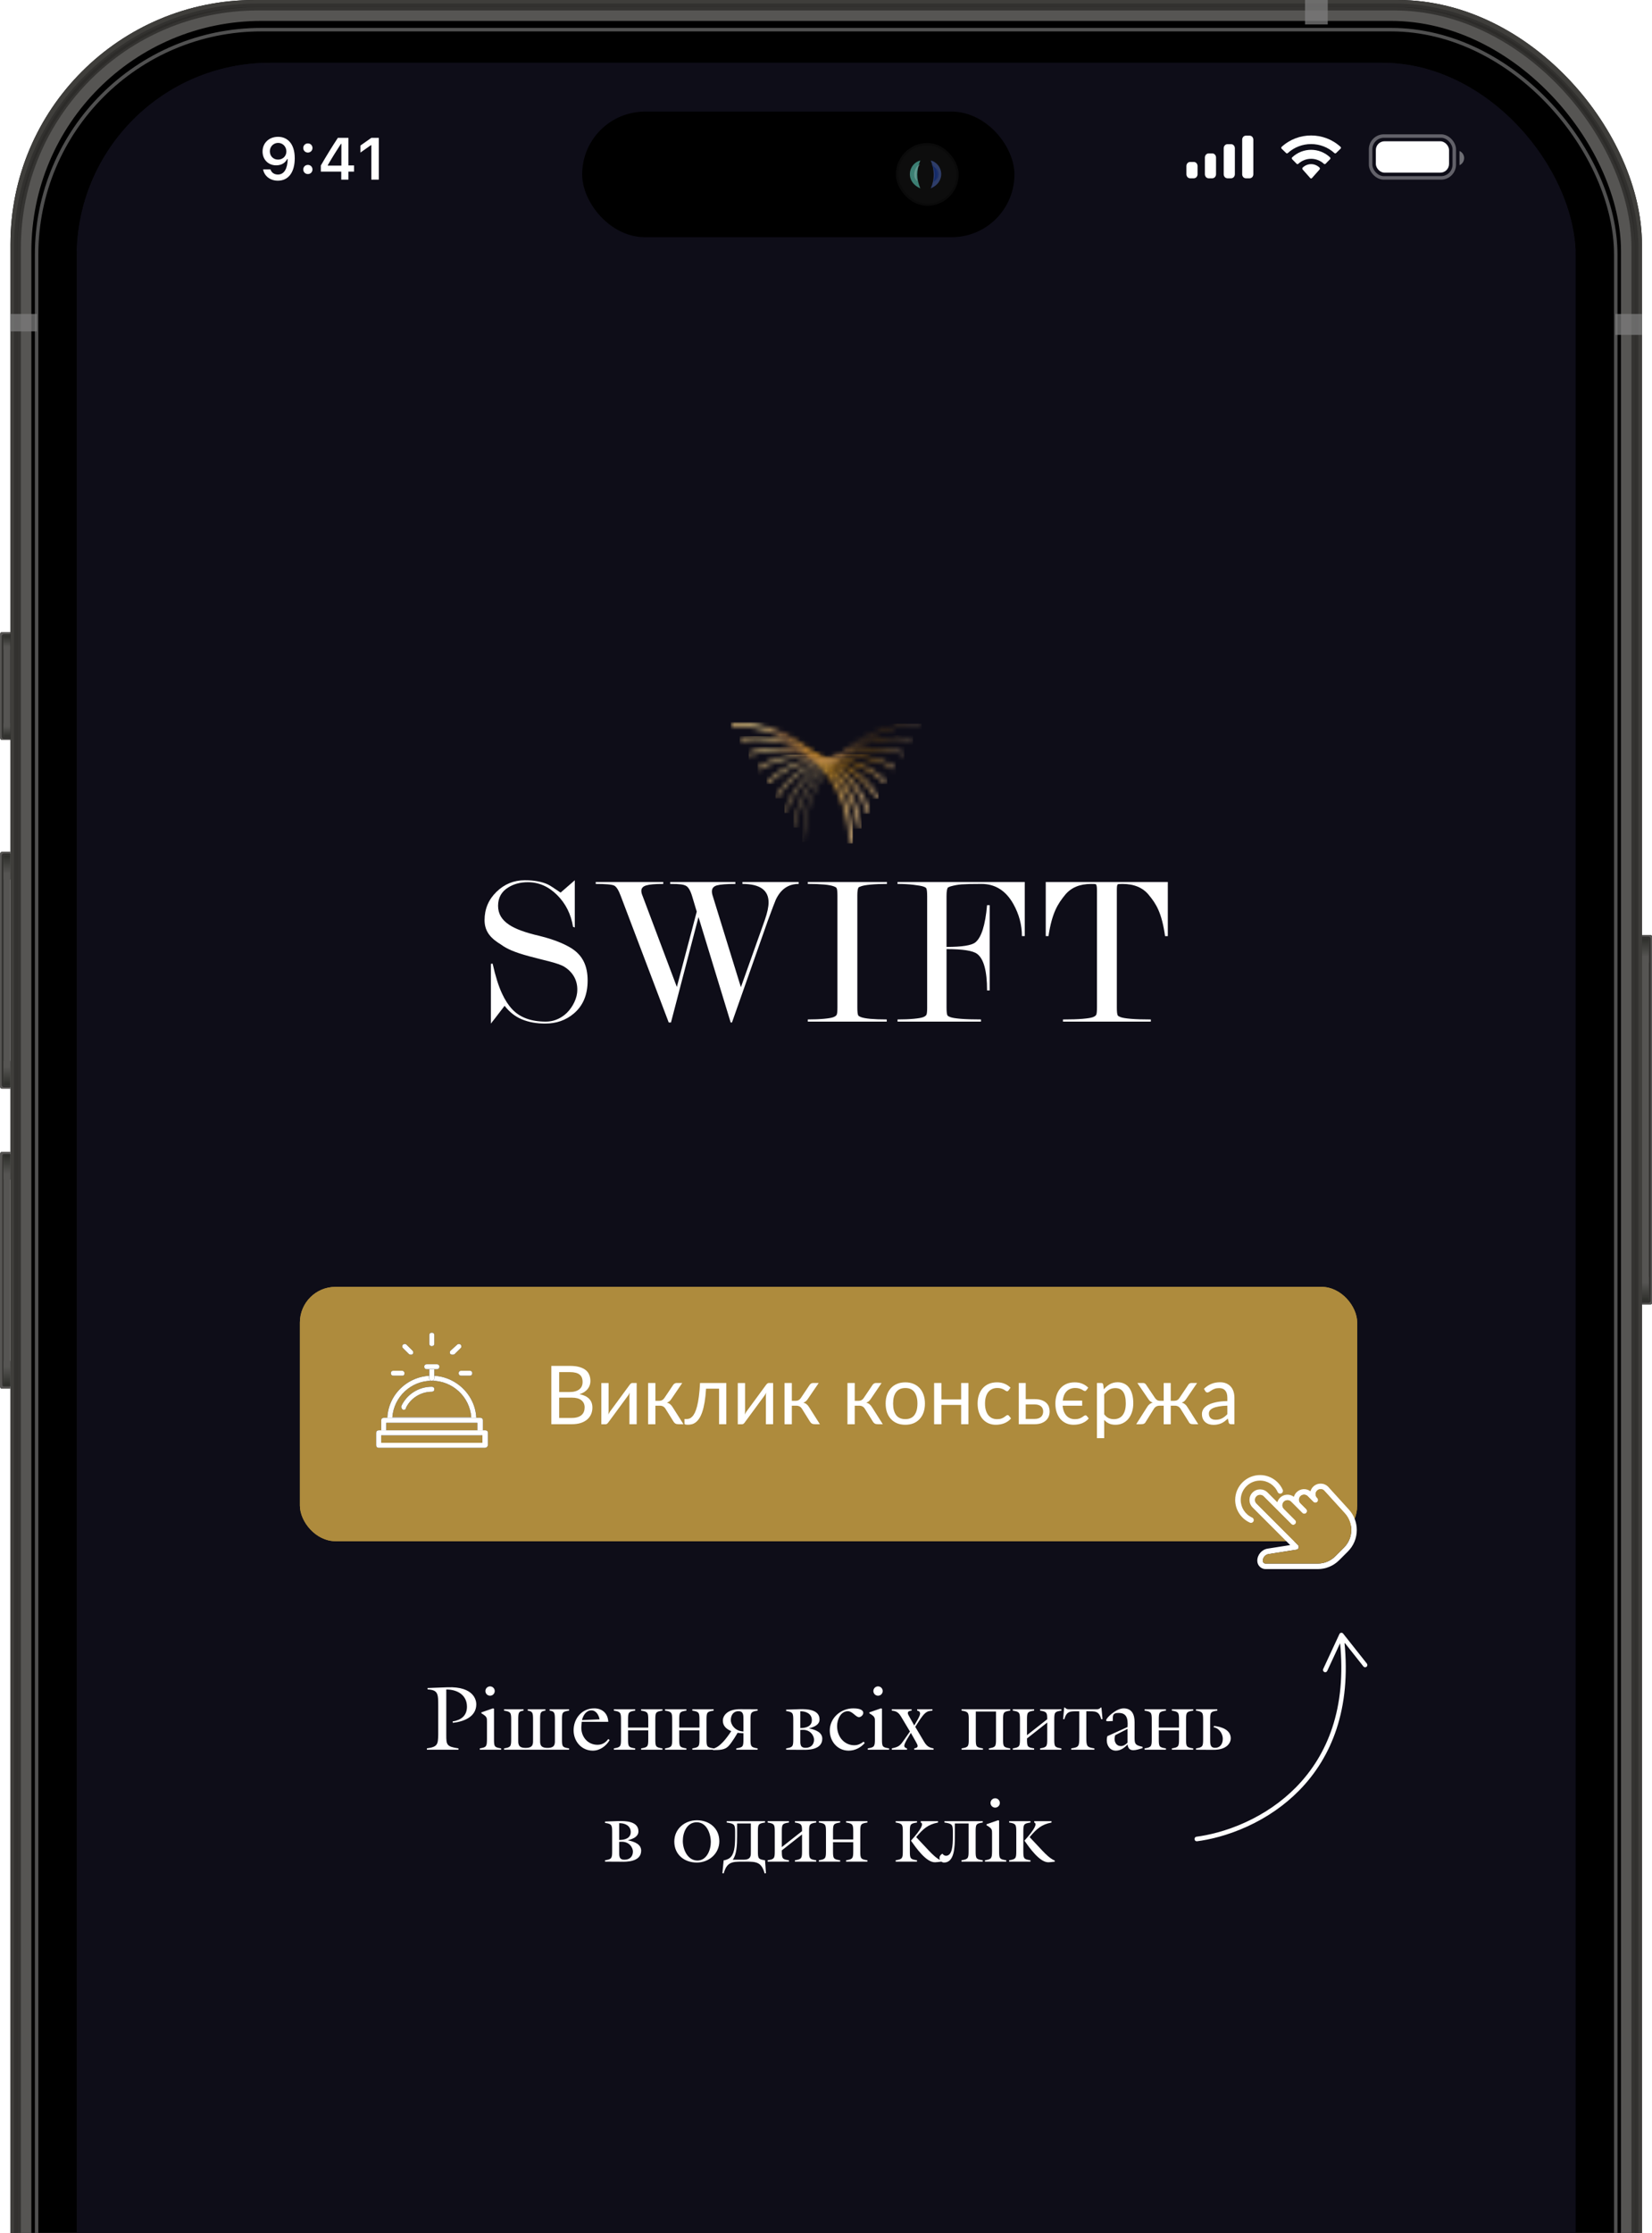 <svg width="325" height="439" viewBox="0 0 325 439" fill="none" xmlns="http://www.w3.org/2000/svg">
<g clip-path="url(#clip0_112_59)">
<g clip-path="url(#clip1_112_59)">
<g filter="url(#filter0_f_112_59)">
<rect width="2.743" height="72.696" rx="0.343" transform="matrix(-1 0 0 1 325.075 183.797)" fill="#565553"/>
<rect x="0.171" y="-0.171" width="3.086" height="73.039" rx="0.514" transform="matrix(-1 0 0 1 325.418 183.797)" stroke="black" stroke-width="0.343"/>
</g>
<g filter="url(#filter1_f_112_59)">
<rect x="0.171" y="-0.171" width="1.715" height="71.667" rx="0.24" transform="matrix(-1 0 0 1 324.732 184.483)" stroke="#31302E" stroke-width="0.343"/>
</g>
<g filter="url(#filter2_f_112_59)">
<rect width="1.372" height="4.801" rx="0.069" transform="matrix(-1 0 0 1 324.389 184.483)" fill="url(#paint0_linear_112_59)"/>
</g>
<g filter="url(#filter3_f_112_59)">
<rect x="324.389" y="255.807" width="1.372" height="4.801" rx="0.069" transform="rotate(180 324.389 255.807)" fill="url(#paint1_linear_112_59)"/>
</g>
</g>
<g clip-path="url(#clip2_112_59)">
<g filter="url(#filter4_f_112_59)">
<rect y="124.234" width="2.743" height="21.26" rx="0.343" fill="#565553"/>
<rect x="-0.171" y="124.063" width="3.086" height="21.603" rx="0.514" stroke="black" stroke-width="0.343"/>
</g>
<g filter="url(#filter5_f_112_59)">
<rect x="0.514" y="124.851" width="1.715" height="20.231" rx="0.24" stroke="#31302E" stroke-width="0.343"/>
</g>
<g filter="url(#filter6_f_112_59)">
<rect x="0.686" y="125.023" width="1.372" height="2.743" rx="0.069" fill="url(#paint2_linear_112_59)"/>
</g>
<g filter="url(#filter7_f_112_59)">
<rect width="1.372" height="2.743" rx="0.069" transform="matrix(1 0 0 -1 0.686 144.911)" fill="url(#paint3_linear_112_59)"/>
</g>
</g>
<g clip-path="url(#clip3_112_59)">
<g filter="url(#filter8_f_112_59)">
<rect y="167.44" width="2.743" height="46.635" rx="0.343" fill="#565553"/>
<rect x="-0.171" y="167.269" width="3.086" height="46.978" rx="0.514" stroke="black" stroke-width="0.343"/>
</g>
<g filter="url(#filter9_f_112_59)">
<rect x="0.514" y="167.955" width="1.715" height="45.606" rx="0.24" stroke="#31302E" stroke-width="0.343"/>
</g>
<g filter="url(#filter10_f_112_59)">
<rect x="0.686" y="168.126" width="2.057" height="4.801" rx="0.069" fill="url(#paint4_linear_112_59)"/>
</g>
<g filter="url(#filter11_f_112_59)">
<rect width="2.057" height="4.801" rx="0.069" transform="matrix(1 0 0 -1 0.686 213.39)" fill="url(#paint5_linear_112_59)"/>
</g>
</g>
<g clip-path="url(#clip4_112_59)">
<g filter="url(#filter12_f_112_59)">
<rect y="226.42" width="2.743" height="46.635" rx="0.343" fill="#565553"/>
<rect x="-0.171" y="226.249" width="3.086" height="46.978" rx="0.514" stroke="black" stroke-width="0.343"/>
</g>
<g filter="url(#filter13_f_112_59)">
<rect x="0.57" y="226.991" width="1.602" height="45.494" rx="0.184" stroke="#31302E" stroke-width="0.231"/>
</g>
<g filter="url(#filter14_f_112_59)">
<rect x="0.686" y="227.106" width="2.057" height="4.801" rx="0.069" fill="url(#paint6_linear_112_59)"/>
</g>
<g filter="url(#filter15_f_112_59)">
<rect width="2.057" height="4.801" rx="0.069" transform="matrix(1 0 0 -1 0.686 272.369)" fill="url(#paint7_linear_112_59)"/>
</g>
</g>
<rect x="2.057" width="320.959" height="665.236" rx="48.007" fill="black"/>
<rect x="4.801" y="2.743" width="315.473" height="659.75" rx="46.635" stroke="#565553" stroke-width="2.743"/>
<rect x="2.743" y="0.686" width="319.588" height="663.865" rx="47.321" stroke="#3F3E3B" stroke-width="1.372"/>
<g opacity="0.9" filter="url(#filter16_f_112_59)">
<rect x="3.429" y="1.372" width="318.216" height="662.493" rx="47.321" stroke="#31302E" stroke-width="1.372"/>
</g>
<g opacity="0.8" filter="url(#filter17_f_112_59)">
<rect x="7.201" y="5.829" width="310.672" height="653.578" rx="44.235" stroke="#646464" stroke-width="0.686"/>
</g>
<g clip-path="url(#clip5_112_59)">
<rect x="15.088" y="12.345" width="294.899" height="639.176" rx="38.042" fill="#0E0D18"/>
<mask id="mask0_112_59" style="mask-type:luminance" maskUnits="userSpaceOnUse" x="143" y="142" width="25" height="24">
<path d="M143.761 142.347C143.761 142.537 143.919 142.694 144.111 142.694C150.446 142.694 156.196 145.257 160.346 149.375H160.356C164.506 153.495 167.076 159.203 167.076 165.494C167.076 165.684 167.234 165.841 167.425 165.841C167.616 165.841 167.774 165.684 167.774 165.494C167.774 159.013 165.126 153.136 160.841 148.884C156.556 144.63 150.637 142 144.111 142C143.919 142 143.761 142.157 143.761 142.347Z" fill="white"/>
</mask>
<g mask="url(#mask0_112_59)">
<path d="M167.777 142H143.761V165.841H167.777V142Z" fill="url(#paint8_linear_112_59)"/>
</g>
<mask id="mask1_112_59" style="mask-type:luminance" maskUnits="userSpaceOnUse" x="145" y="144" width="25" height="19">
<path d="M145.836 144.933H145.79V144.944C145.632 144.956 145.52 145.078 145.52 145.235C145.52 145.414 145.655 145.559 145.836 145.559L145.869 145.548L145.948 145.536C151.472 144.764 156.795 146.298 160.932 149.375C165.069 152.453 168.046 157.122 168.834 162.605L168.845 162.638C168.868 162.794 168.992 162.906 169.15 162.906C169.319 162.906 169.466 162.772 169.466 162.602L169.456 162.557L169.446 162.479C168.622 156.837 165.568 152.046 161.306 148.878C157.774 146.248 153.399 144.723 148.771 144.723C147.803 144.723 146.823 144.789 145.838 144.927" fill="white"/>
</mask>
<g mask="url(#mask1_112_59)">
<path d="M169.469 144.729H145.522V162.91H169.469V144.729Z" fill="url(#paint9_linear_112_59)"/>
</g>
<mask id="mask2_112_59" style="mask-type:luminance" maskUnits="userSpaceOnUse" x="147" y="146" width="25" height="14">
<path d="M147.472 147.877C147.36 147.91 147.281 148.011 147.281 148.135C147.281 148.292 147.416 148.415 147.564 148.415L147.653 148.393L147.676 148.382C152.41 146.826 157.36 147.319 161.52 149.379C165.67 151.439 169.04 155.087 170.618 159.799C170.664 159.911 170.766 159.989 170.888 159.989C171.034 159.989 171.159 159.865 171.159 159.709L171.148 159.62L171.138 159.597C169.514 154.75 166.03 151 161.757 148.886C159.19 147.61 156.329 146.919 153.395 146.919C151.435 146.919 149.439 147.229 147.474 147.879" fill="white"/>
</mask>
<g mask="url(#mask2_112_59)">
<path d="M171.156 146.824H147.278V159.987H171.156V146.824Z" fill="url(#paint10_linear_112_59)"/>
</g>
<mask id="mask3_112_59" style="mask-type:luminance" maskUnits="userSpaceOnUse" x="149" y="148" width="24" height="10">
<path d="M149.196 150.81L149.162 150.822C149.094 150.868 149.038 150.946 149.038 151.035C149.038 151.169 149.15 151.27 149.285 151.27C149.331 151.27 149.374 151.26 149.41 151.237L149.466 151.204C153.412 148.865 157.967 148.339 162.092 149.369C166.229 150.389 169.994 152.996 172.373 156.901V156.911L172.396 156.945C172.441 157.013 172.52 157.056 172.61 157.056C172.735 157.056 172.847 156.955 172.847 156.821L172.814 156.686L172.78 156.641C170.333 152.622 166.466 149.947 162.217 148.894C160.849 148.558 159.441 148.384 158.023 148.384C155.015 148.384 151.969 149.165 149.193 150.808" fill="white"/>
</mask>
<g mask="url(#mask3_112_59)">
<path d="M172.849 148.335H149.038V157.054H172.849V148.335Z" fill="url(#paint11_linear_112_59)"/>
</g>
<mask id="mask4_112_59" style="mask-type:luminance" maskUnits="userSpaceOnUse" x="150" y="148" width="25" height="7">
<path d="M150.865 153.776C150.832 153.822 150.809 153.867 150.809 153.923C150.809 154.034 150.898 154.135 151.013 154.135C151.081 154.135 151.125 154.113 151.171 154.067C154.35 150.921 158.52 149.344 162.68 149.344C166.84 149.344 171.011 150.923 174.18 154.067H174.192C174.225 154.113 174.281 154.135 174.338 154.135C174.45 154.135 174.541 154.034 174.541 153.923C174.541 153.867 174.518 153.811 174.485 153.776C171.227 150.542 166.955 148.919 162.68 148.919C158.406 148.919 154.123 150.542 150.865 153.776Z" fill="white"/>
</mask>
<g mask="url(#mask4_112_59)">
<path d="M174.541 148.917H150.809V154.133H174.541V148.917Z" fill="url(#paint12_linear_112_59)"/>
</g>
<mask id="mask5_112_59" style="mask-type:luminance" maskUnits="userSpaceOnUse" x="152" y="148" width="25" height="9">
<path d="M163.155 148.962C158.893 150.015 155.025 152.69 152.591 156.732H152.601L152.568 156.821C152.568 156.909 152.647 156.988 152.736 156.988C152.805 156.988 152.849 156.955 152.884 156.899L152.894 156.909C155.273 152.959 159.061 150.327 163.234 149.299C167.404 148.258 171.993 148.805 175.974 151.179V151.169L176.063 151.202C176.153 151.202 176.244 151.124 176.244 151.035C176.244 150.969 176.198 150.913 176.142 150.89L176.153 150.878C173.386 149.235 170.338 148.448 167.333 148.45C165.92 148.45 164.514 148.624 163.152 148.964" fill="white"/>
</mask>
<g mask="url(#mask5_112_59)">
<path d="M176.244 148.256H152.568V156.988H176.244V148.256Z" fill="url(#paint13_linear_112_59)"/>
</g>
<mask id="mask6_112_59" style="mask-type:luminance" maskUnits="userSpaceOnUse" x="154" y="147" width="24" height="13">
<path d="M163.65 149.008C159.41 151.111 155.961 154.839 154.338 159.663L154.348 159.676L154.325 159.709C154.325 159.787 154.394 159.855 154.473 159.855C154.529 159.855 154.575 159.799 154.597 159.744V159.754C156.198 154.996 159.591 151.326 163.774 149.256C167.968 147.173 172.962 146.682 177.754 148.271V148.259L177.787 148.271C177.866 148.271 177.935 148.215 177.935 148.137C177.935 148.081 177.889 148.036 177.833 148.013V148.001C175.893 147.361 173.918 147.057 171.974 147.057C169.053 147.057 166.203 147.745 163.65 149.008Z" fill="white"/>
</mask>
<g mask="url(#mask6_112_59)">
<path d="M177.935 146.679H154.327V159.853H177.935V146.679Z" fill="url(#paint14_linear_112_59)"/>
</g>
<mask id="mask7_112_59" style="mask-type:luminance" maskUnits="userSpaceOnUse" x="156" y="144" width="24" height="19">
<path d="M164.17 149.051C159.93 152.197 156.897 156.975 156.097 162.584L156.086 162.594C156.086 162.65 156.142 162.706 156.198 162.706C156.244 162.706 156.277 162.66 156.288 162.617H156.298C157.099 157.054 160.097 152.331 164.292 149.208C168.486 146.085 173.897 144.541 179.5 145.346V145.323L179.511 145.346C179.567 145.346 179.613 145.29 179.613 145.234C179.613 145.189 179.579 145.156 179.534 145.146V145.135H179.511C178.527 144.997 177.55 144.931 176.584 144.931C171.995 144.931 167.669 146.446 164.167 149.053" fill="white"/>
</mask>
<g mask="url(#mask7_112_59)">
<path d="M179.615 144.541H156.086V162.708H179.615V144.541Z" fill="url(#paint15_linear_112_59)"/>
</g>
<mask id="mask8_112_59" style="mask-type:luminance" maskUnits="userSpaceOnUse" x="157" y="142" width="25" height="24">
<path d="M164.699 149.074C160.47 153.27 157.855 159.081 157.855 165.494C157.855 165.54 157.888 165.563 157.923 165.563C157.959 165.563 157.992 165.54 157.992 165.494C157.992 159.126 160.595 153.349 164.813 149.175C169.007 144.999 174.824 142.415 181.24 142.415C181.286 142.415 181.319 142.382 181.319 142.347C181.319 142.312 181.286 142.279 181.24 142.279C174.78 142.279 168.928 144.875 164.701 149.074" fill="white"/>
</mask>
<g mask="url(#mask8_112_59)">
<path d="M181.315 142.281H157.855V165.563H181.315V142.281Z" fill="url(#paint16_linear_112_59)"/>
</g>
<path d="M110.285 175.487C111.946 174.04 112.877 173.231 113.077 173.062V182.34L112.734 182.212C112.332 179.727 111.291 177.644 109.605 175.964C107.919 174.284 106.004 173.443 103.86 173.443C102.374 173.443 101.089 173.784 100.002 174.463C98.659 175.285 97.987 176.488 97.987 178.075C97.987 179.663 98.715 180.852 100.168 181.814C101.393 182.635 103.361 183.358 106.068 183.981C109.576 184.832 111.717 185.919 112.8 186.685C114.567 187.961 115.605 189.804 115.605 192.779C115.605 195.584 114.69 197.751 112.861 199.281C111.318 200.583 109.445 201.235 107.245 201.235C105.559 201.235 104.052 200.965 102.723 200.426C101.395 199.888 100.243 198.994 99.272 197.745C97.557 199.987 96.656 201.151 96.571 201.235V189.49L96.914 189.447C97.457 191.887 98.072 193.846 98.758 195.32C99.33 196.568 100.002 197.605 100.773 198.426C102.287 200.044 104.488 200.852 107.374 200.852C108.717 200.852 109.946 200.412 111.06 199.535C112.347 198.515 113.357 196.738 113.534 195.218C113.8 192.902 112.74 191.135 111.002 190.058C109.804 189.323 107.095 188.815 104.116 188.006C101.137 187.199 99.711 186.541 98.542 185.69C96.81 184.631 95.328 183.347 95.328 180.901C95.328 178.713 96.108 176.86 97.669 175.338C99.23 173.819 101.085 173.057 103.235 173.057C105.068 173.057 106.571 173.328 107.746 173.867C108.118 174.038 108.962 174.577 110.28 175.483" fill="white"/>
<path d="M137.414 180.297L132 201.023H131.559L122.129 176.172C121.7 175.006 121.264 174.319 120.821 174.104C120.378 173.891 119.17 173.784 117.199 173.784V173.4H130.484V173.784C128.74 173.784 127.848 173.877 127.179 174.061C126.507 174.246 126.17 174.608 126.17 175.148C126.17 175.433 126.256 175.776 126.428 176.172L133.158 194.042L137.071 179.231L136.158 176.185C135.811 175.041 135.393 174.354 134.904 174.127C134.414 173.898 133.869 173.784 131.85 173.784V173.4H144.67V173.784C142.934 173.784 141.73 173.877 141.061 174.061C140.391 174.246 140.056 174.637 140.056 175.233C140.056 175.545 140.113 175.859 140.227 176.172L145.757 194.085L150.479 180.821C150.961 179.428 151.202 178.29 151.202 177.409C151.202 174.992 149.487 173.784 146.059 173.784V173.4H157.119V173.784C155.09 173.784 153.589 174.822 152.618 176.895C152.475 177.209 151.946 178.6 151.032 181.073L144.002 201.023H143.747L137.416 180.297H137.414Z" fill="white"/>
<path d="M168.664 176.09V198.036C168.664 198.862 168.72 199.388 168.834 199.615C168.89 199.729 169.063 199.842 169.348 199.956C170.177 200.269 171.878 200.424 174.45 200.424V200.849H158.919V200.424C160.148 200.424 161.212 200.381 162.113 200.296C163.013 200.212 163.626 200.104 163.957 199.976C164.285 199.848 164.499 199.691 164.599 199.508C164.699 199.324 164.749 198.831 164.749 198.036V176.09C164.749 175.293 164.691 174.796 164.578 174.595C164.52 174.482 164.335 174.368 164.021 174.253C163.192 173.939 161.491 173.782 158.919 173.782V173.4H174.491V173.782C173.263 173.782 172.198 173.825 171.298 173.91C170.398 173.995 169.761 174.108 169.389 174.251L168.961 174.422C168.761 174.593 168.662 175.148 168.662 176.086" fill="white"/>
<path d="M182.4 198.036V176.174C182.4 175.349 182.342 174.837 182.227 174.637C182.169 174.523 181.976 174.41 181.649 174.296C181.321 174.182 180.678 174.069 179.72 173.953C178.761 173.84 177.712 173.782 176.57 173.782V173.4H201.6V184.041H201.043C201.043 181.847 200.487 179.754 199.375 177.758C197.893 175.107 195.799 173.782 193.092 173.782C191.24 173.782 189.936 173.811 189.182 173.869C188.427 173.927 187.664 174.069 186.895 174.298L186.51 174.469C186.31 174.67 186.211 175.241 186.211 176.183V186.167C189.252 186.167 191.142 185.87 191.882 185.273C193.076 184.309 193.843 181.869 194.186 177.952H194.699V194.721H194.186C194.186 190.892 193.531 188.493 192.225 187.529C191.4 186.906 189.396 186.592 186.213 186.592V198.034C186.213 198.86 186.269 199.386 186.385 199.613C186.441 199.729 186.643 199.848 186.986 199.976C187.329 200.104 187.994 200.212 188.98 200.296C189.965 200.381 191.302 200.424 192.988 200.424V200.849H176.574V200.424C177.803 200.424 178.867 200.381 179.768 200.296C180.668 200.212 181.281 200.104 181.612 199.976C181.94 199.848 182.154 199.691 182.254 199.506C182.354 199.322 182.404 198.831 182.404 198.034" fill="white"/>
<path d="M229.747 173.402V184.043H229.204C228.547 179.401 227.446 177.702 226.017 175.964C224.845 174.513 223.117 173.786 220.83 173.786C220.258 173.786 219.944 173.815 219.886 173.871C219.772 173.955 219.716 174.327 219.716 174.981V198.038C219.716 198.864 219.772 199.39 219.886 199.617C219.942 199.731 220.144 199.852 220.487 199.98C220.83 200.108 221.487 200.216 222.458 200.3C223.429 200.385 224.743 200.428 226.402 200.428V200.853H209.119V200.428C210.749 200.428 212.048 200.387 213.019 200.3C213.99 200.216 214.649 200.108 214.992 199.98C215.335 199.852 215.555 199.695 215.657 199.512C215.757 199.326 215.807 198.835 215.807 198.038V175.025C215.807 174.286 215.722 173.887 215.549 173.829C215.464 173.8 215.162 173.786 214.649 173.786C212.42 173.786 210.72 174.498 209.547 175.922C208.117 177.689 206.981 179.374 206.268 184.039H205.732V173.404H229.745L229.747 173.402Z" fill="white"/>
<g filter="url(#filter18_d_112_59)">
<rect x="59" y="249" width="208" height="50" rx="7" fill="#AE8B3D"/>
<rect x="59.5" y="249.5" width="207" height="49" rx="6.5" stroke="#AE8B3D"/>
</g>
<path d="M112.488 278.768C112.931 278.768 113.312 278.717 113.632 278.616C113.952 278.515 114.214 278.373 114.416 278.192C114.624 278.005 114.776 277.787 114.872 277.536C114.968 277.28 115.016 277 115.016 276.696C115.016 276.104 114.806 275.637 114.384 275.296C113.963 274.949 113.331 274.776 112.488 274.776H110.008V278.768H112.488ZM110.008 269.76V273.672H112.056C112.494 273.672 112.872 273.624 113.192 273.528C113.518 273.432 113.784 273.299 113.992 273.128C114.206 272.957 114.363 272.752 114.464 272.512C114.566 272.267 114.616 272 114.616 271.712C114.616 271.035 114.414 270.541 114.008 270.232C113.603 269.917 112.974 269.76 112.12 269.76H110.008ZM112.12 268.536C112.824 268.536 113.43 268.605 113.936 268.744C114.448 268.883 114.867 269.08 115.192 269.336C115.523 269.592 115.766 269.907 115.92 270.28C116.075 270.648 116.152 271.064 116.152 271.528C116.152 271.811 116.107 272.083 116.016 272.344C115.931 272.6 115.8 272.84 115.624 273.064C115.448 273.288 115.224 273.491 114.952 273.672C114.686 273.848 114.371 273.992 114.008 274.104C114.851 274.264 115.483 274.565 115.904 275.008C116.331 275.445 116.544 276.021 116.544 276.736C116.544 277.221 116.454 277.664 116.272 278.064C116.096 278.464 115.835 278.808 115.488 279.096C115.147 279.384 114.726 279.608 114.224 279.768C113.723 279.923 113.152 280 112.512 280H108.464V268.536H112.12ZM125.252 271.896V280H123.828V274.496C123.828 274.389 123.833 274.275 123.844 274.152C123.855 274.029 123.868 273.907 123.884 273.784C123.836 273.891 123.788 273.989 123.74 274.08C123.692 274.171 123.641 274.253 123.588 274.328L119.676 279.648C119.617 279.733 119.543 279.816 119.452 279.896C119.367 279.971 119.271 280.008 119.164 280.008H118.3V271.904H119.732V277.408C119.732 277.509 119.727 277.621 119.716 277.744C119.705 277.861 119.692 277.981 119.676 278.104C119.724 278.003 119.772 277.909 119.82 277.824C119.868 277.733 119.916 277.651 119.964 277.576L123.876 272.256C123.935 272.171 124.009 272.091 124.1 272.016C124.191 271.936 124.289 271.896 124.396 271.896H125.252ZM132.423 272.296C132.498 272.179 132.597 272.083 132.719 272.008C132.842 271.933 132.973 271.896 133.111 271.896H134.223L132.119 274.984C131.991 275.181 131.858 275.344 131.719 275.472C131.581 275.595 131.41 275.691 131.207 275.76C131.463 275.829 131.679 275.939 131.855 276.088C132.031 276.232 132.189 276.419 132.327 276.648L134.455 280H133.463C133.207 280 133.01 279.957 132.871 279.872C132.733 279.787 132.613 279.664 132.511 279.504L130.935 276.984C130.685 276.568 130.309 276.36 129.807 276.36H128.935V280.008H127.503V271.896H128.935V275.4H129.703C130.13 275.4 130.463 275.219 130.703 274.856L132.423 272.296ZM142.888 280H141.464V273.016H138.904C138.84 274.045 138.744 274.936 138.616 275.688C138.488 276.435 138.334 277.072 138.152 277.6C137.976 278.123 137.776 278.549 137.552 278.88C137.334 279.205 137.102 279.459 136.856 279.64C136.616 279.821 136.366 279.944 136.104 280.008C135.848 280.072 135.592 280.104 135.336 280.104C134.883 280.104 134.656 280.032 134.656 279.888V278.984H135.072C135.254 278.984 135.438 278.952 135.624 278.888C135.811 278.824 135.992 278.701 136.168 278.52C136.35 278.339 136.523 278.085 136.688 277.76C136.854 277.429 137.003 277.003 137.136 276.48C137.275 275.952 137.392 275.315 137.488 274.568C137.59 273.816 137.667 272.925 137.72 271.896H142.888V280ZM152.096 271.896V280H150.672V274.496C150.672 274.389 150.677 274.275 150.688 274.152C150.699 274.029 150.712 273.907 150.728 273.784C150.68 273.891 150.632 273.989 150.584 274.08C150.536 274.171 150.485 274.253 150.432 274.328L146.52 279.648C146.461 279.733 146.387 279.816 146.296 279.896C146.211 279.971 146.115 280.008 146.008 280.008H145.144V271.904H146.576V277.408C146.576 277.509 146.571 277.621 146.56 277.744C146.549 277.861 146.536 277.981 146.52 278.104C146.568 278.003 146.616 277.909 146.664 277.824C146.712 277.733 146.76 277.651 146.808 277.576L150.72 272.256C150.779 272.171 150.853 272.091 150.944 272.016C151.035 271.936 151.133 271.896 151.24 271.896H152.096ZM159.267 272.296C159.342 272.179 159.44 272.083 159.563 272.008C159.686 271.933 159.816 271.896 159.955 271.896H161.067L158.963 274.984C158.835 275.181 158.702 275.344 158.563 275.472C158.424 275.595 158.254 275.691 158.051 275.76C158.307 275.829 158.523 275.939 158.699 276.088C158.875 276.232 159.032 276.419 159.171 276.648L161.299 280H160.307C160.051 280 159.854 279.957 159.715 279.872C159.576 279.787 159.456 279.664 159.355 279.504L157.779 276.984C157.528 276.568 157.152 276.36 156.651 276.36H155.779V280.008H154.347V271.896H155.779V275.4H156.547C156.974 275.4 157.307 275.219 157.547 274.856L159.267 272.296ZM171.642 272.296C171.717 272.179 171.815 272.083 171.938 272.008C172.061 271.933 172.191 271.896 172.33 271.896H173.442L171.338 274.984C171.21 275.181 171.077 275.344 170.938 275.472C170.799 275.595 170.629 275.691 170.426 275.76C170.682 275.829 170.898 275.939 171.074 276.088C171.25 276.232 171.407 276.419 171.546 276.648L173.674 280H172.682C172.426 280 172.229 279.957 172.09 279.872C171.951 279.787 171.831 279.664 171.73 279.504L170.154 276.984C169.903 276.568 169.527 276.36 169.026 276.36H168.154V280.008H166.722V271.896H168.154V275.4H168.922C169.349 275.4 169.682 275.219 169.922 274.856L171.642 272.296ZM178.107 271.768C178.699 271.768 179.232 271.867 179.707 272.064C180.181 272.261 180.587 272.541 180.923 272.904C181.259 273.267 181.515 273.707 181.691 274.224C181.872 274.736 181.963 275.309 181.963 275.944C181.963 276.584 181.872 277.16 181.691 277.672C181.515 278.184 181.259 278.621 180.923 278.984C180.587 279.347 180.181 279.627 179.707 279.824C179.232 280.016 178.699 280.112 178.107 280.112C177.509 280.112 176.971 280.016 176.491 279.824C176.016 279.627 175.611 279.347 175.275 278.984C174.939 278.621 174.68 278.184 174.499 277.672C174.323 277.16 174.235 276.584 174.235 275.944C174.235 275.309 174.323 274.736 174.499 274.224C174.68 273.707 174.939 273.267 175.275 272.904C175.611 272.541 176.016 272.261 176.491 272.064C176.971 271.867 177.509 271.768 178.107 271.768ZM178.107 279C178.907 279 179.504 278.733 179.899 278.2C180.293 277.661 180.491 276.912 180.491 275.952C180.491 274.987 180.293 274.235 179.899 273.696C179.504 273.157 178.907 272.888 178.107 272.888C177.701 272.888 177.347 272.957 177.043 273.096C176.744 273.235 176.493 273.435 176.291 273.696C176.093 273.957 175.944 274.28 175.843 274.664C175.747 275.043 175.699 275.472 175.699 275.952C175.699 276.912 175.896 277.661 176.291 278.2C176.691 278.733 177.296 279 178.107 279ZM190.521 271.896V280H189.089V276.208H185.201V280H183.769V271.896H185.201V275.128H189.089V271.896H190.521ZM198.424 273.336C198.382 273.395 198.339 273.44 198.296 273.472C198.254 273.504 198.195 273.52 198.12 273.52C198.04 273.52 197.952 273.488 197.856 273.424C197.76 273.355 197.64 273.28 197.496 273.2C197.358 273.12 197.184 273.048 196.976 272.984C196.774 272.915 196.523 272.88 196.224 272.88C195.824 272.88 195.472 272.952 195.168 273.096C194.864 273.235 194.608 273.437 194.4 273.704C194.198 273.971 194.043 274.293 193.936 274.672C193.835 275.051 193.784 275.475 193.784 275.944C193.784 276.435 193.84 276.872 193.952 277.256C194.064 277.635 194.222 277.955 194.424 278.216C194.632 278.472 194.88 278.669 195.168 278.808C195.462 278.941 195.79 279.008 196.152 279.008C196.499 279.008 196.784 278.968 197.008 278.888C197.232 278.803 197.416 278.709 197.56 278.608C197.71 278.507 197.832 278.416 197.928 278.336C198.03 278.251 198.128 278.208 198.224 278.208C198.342 278.208 198.432 278.253 198.496 278.344L198.896 278.864C198.72 279.083 198.52 279.269 198.296 279.424C198.072 279.579 197.83 279.709 197.568 279.816C197.312 279.917 197.043 279.992 196.76 280.04C196.478 280.088 196.19 280.112 195.896 280.112C195.39 280.112 194.918 280.019 194.48 279.832C194.048 279.645 193.672 279.376 193.352 279.024C193.032 278.667 192.782 278.229 192.6 277.712C192.419 277.195 192.328 276.605 192.328 275.944C192.328 275.341 192.411 274.784 192.576 274.272C192.747 273.76 192.992 273.32 193.312 272.952C193.638 272.579 194.035 272.288 194.504 272.08C194.979 271.872 195.523 271.768 196.136 271.768C196.707 271.768 197.208 271.861 197.64 272.048C198.078 272.229 198.464 272.488 198.8 272.824L198.424 273.336ZM203.537 278.96C203.825 278.96 204.073 278.925 204.281 278.856C204.494 278.781 204.67 278.68 204.809 278.552C204.948 278.419 205.052 278.264 205.121 278.088C205.19 277.912 205.225 277.72 205.225 277.512C205.225 277.32 205.196 277.141 205.137 276.976C205.078 276.805 204.98 276.656 204.841 276.528C204.708 276.4 204.532 276.299 204.313 276.224C204.094 276.149 203.828 276.112 203.513 276.112H201.793V278.96H203.537ZM203.513 275.072C204.073 275.072 204.542 275.139 204.921 275.272C205.305 275.405 205.612 275.584 205.841 275.808C206.076 276.032 206.244 276.291 206.345 276.584C206.446 276.877 206.497 277.181 206.497 277.496C206.497 277.859 206.433 278.195 206.305 278.504C206.177 278.808 205.988 279.072 205.737 279.296C205.486 279.515 205.177 279.688 204.809 279.816C204.441 279.939 204.017 280 203.537 280H200.425V271.896H201.793V275.072H203.513ZM213.737 273.296C213.695 273.355 213.652 273.4 213.609 273.432C213.567 273.459 213.508 273.472 213.433 273.472C213.353 273.472 213.265 273.443 213.169 273.384C213.073 273.32 212.953 273.251 212.809 273.176C212.665 273.101 212.489 273.035 212.281 272.976C212.073 272.912 211.82 272.88 211.521 272.88C211.164 272.88 210.844 272.939 210.561 273.056C210.279 273.168 210.033 273.331 209.825 273.544C209.617 273.757 209.449 274.019 209.321 274.328C209.199 274.637 209.116 274.984 209.073 275.368H212.897V276.36H209.057C209.089 276.787 209.169 277.165 209.297 277.496C209.425 277.821 209.593 278.096 209.801 278.32C210.009 278.544 210.252 278.715 210.529 278.832C210.807 278.949 211.113 279.008 211.449 279.008C211.796 279.008 212.081 278.971 212.305 278.896C212.529 278.816 212.716 278.728 212.865 278.632C213.02 278.536 213.145 278.451 213.241 278.376C213.343 278.296 213.441 278.256 213.537 278.256C213.66 278.256 213.751 278.301 213.809 278.392L214.193 278.864C214.017 279.083 213.817 279.269 213.593 279.424C213.369 279.579 213.127 279.709 212.865 279.816C212.609 279.917 212.34 279.992 212.057 280.04C211.775 280.088 211.487 280.112 211.193 280.112C210.687 280.112 210.215 280.019 209.777 279.832C209.345 279.645 208.969 279.376 208.649 279.024C208.329 278.667 208.079 278.229 207.897 277.712C207.716 277.195 207.625 276.605 207.625 275.944C207.625 275.341 207.708 274.784 207.873 274.272C208.044 273.76 208.289 273.32 208.609 272.952C208.935 272.579 209.332 272.288 209.801 272.08C210.276 271.872 210.82 271.768 211.433 271.768C212.004 271.768 212.505 271.861 212.937 272.048C213.375 272.229 213.761 272.488 214.097 272.824L213.737 273.296ZM217.232 278.048C217.493 278.4 217.779 278.648 218.088 278.792C218.397 278.936 218.744 279.008 219.128 279.008C219.885 279.008 220.467 278.739 220.872 278.2C221.277 277.661 221.48 276.893 221.48 275.896C221.48 275.368 221.432 274.915 221.336 274.536C221.245 274.157 221.112 273.848 220.936 273.608C220.76 273.363 220.544 273.184 220.288 273.072C220.032 272.96 219.741 272.904 219.416 272.904C218.952 272.904 218.544 273.011 218.192 273.224C217.845 273.437 217.525 273.739 217.232 274.128V278.048ZM217.16 273.152C217.501 272.731 217.896 272.392 218.344 272.136C218.792 271.88 219.304 271.752 219.88 271.752C220.349 271.752 220.773 271.843 221.152 272.024C221.531 272.2 221.853 272.464 222.12 272.816C222.387 273.163 222.592 273.595 222.736 274.112C222.88 274.629 222.952 275.224 222.952 275.896C222.952 276.493 222.872 277.051 222.712 277.568C222.552 278.08 222.32 278.525 222.016 278.904C221.717 279.277 221.349 279.573 220.912 279.792C220.48 280.005 219.992 280.112 219.448 280.112C218.952 280.112 218.525 280.029 218.168 279.864C217.816 279.693 217.504 279.459 217.232 279.16V282.744H215.8V271.896H216.656C216.859 271.896 216.984 271.995 217.032 272.192L217.16 273.152ZM235.736 280H234.744C234.488 280 234.291 279.96 234.152 279.88C234.019 279.8 233.915 279.675 233.84 279.504L232.264 276.984C232.003 276.568 231.627 276.36 231.136 276.36H230.32V280.008H228.936V276.36H228.128C227.888 276.36 227.67 276.413 227.472 276.52C227.28 276.627 227.123 276.781 227 276.984L225.424 279.504C225.344 279.675 225.235 279.8 225.096 279.88C224.963 279.96 224.768 280 224.512 280H223.528L225.656 276.648C225.795 276.413 225.952 276.224 226.128 276.08C226.304 275.936 226.52 275.827 226.776 275.752C226.574 275.688 226.4 275.595 226.256 275.472C226.118 275.344 225.987 275.181 225.864 274.984L223.752 271.896H224.872C225.011 271.896 225.136 271.933 225.248 272.008C225.36 272.077 225.448 272.173 225.512 272.296L227.232 274.856C227.35 275.032 227.491 275.168 227.656 275.264C227.822 275.355 228.016 275.4 228.24 275.4H228.936V271.896H230.32V275.4H231C231.454 275.4 231.795 275.219 232.024 274.856L233.744 272.296C233.808 272.173 233.896 272.077 234.008 272.008C234.126 271.933 234.254 271.896 234.392 271.896H235.512L233.4 274.984C233.278 275.181 233.144 275.344 233 275.472C232.862 275.595 232.691 275.688 232.488 275.752C232.744 275.827 232.96 275.936 233.136 276.08C233.312 276.224 233.47 276.413 233.608 276.648L235.736 280ZM241.458 276.352C240.802 276.373 240.242 276.427 239.778 276.512C239.319 276.592 238.943 276.699 238.65 276.832C238.362 276.965 238.151 277.123 238.018 277.304C237.89 277.485 237.826 277.688 237.826 277.912C237.826 278.125 237.86 278.309 237.93 278.464C237.999 278.619 238.092 278.747 238.21 278.848C238.332 278.944 238.474 279.016 238.634 279.064C238.799 279.107 238.975 279.128 239.162 279.128C239.412 279.128 239.642 279.104 239.85 279.056C240.058 279.003 240.252 278.928 240.434 278.832C240.62 278.736 240.796 278.621 240.962 278.488C241.132 278.355 241.298 278.203 241.458 278.032V276.352ZM236.858 273.04C237.306 272.608 237.788 272.285 238.306 272.072C238.823 271.859 239.396 271.752 240.026 271.752C240.479 271.752 240.882 271.827 241.234 271.976C241.586 272.125 241.882 272.333 242.122 272.6C242.362 272.867 242.543 273.189 242.666 273.568C242.788 273.947 242.85 274.363 242.85 274.816V280H242.218C242.079 280 241.972 279.979 241.898 279.936C241.823 279.888 241.764 279.797 241.722 279.664L241.562 278.896C241.348 279.093 241.14 279.269 240.938 279.424C240.735 279.573 240.522 279.701 240.298 279.808C240.074 279.909 239.834 279.987 239.578 280.04C239.327 280.099 239.047 280.128 238.738 280.128C238.423 280.128 238.127 280.085 237.85 280C237.572 279.909 237.33 279.776 237.122 279.6C236.919 279.424 236.756 279.203 236.634 278.936C236.516 278.664 236.458 278.344 236.458 277.976C236.458 277.656 236.546 277.349 236.722 277.056C236.898 276.757 237.183 276.493 237.578 276.264C237.972 276.035 238.487 275.848 239.122 275.704C239.756 275.555 240.535 275.469 241.458 275.448V274.816C241.458 274.187 241.322 273.712 241.05 273.392C240.778 273.067 240.38 272.904 239.858 272.904C239.506 272.904 239.21 272.949 238.97 273.04C238.735 273.125 238.53 273.224 238.354 273.336C238.183 273.443 238.034 273.541 237.906 273.632C237.783 273.717 237.66 273.76 237.538 273.76C237.442 273.76 237.359 273.736 237.29 273.688C237.22 273.635 237.162 273.571 237.114 273.496L236.858 273.04Z" fill="white"/>
<path d="M93.213 279.625H76.688C76.389 279.625 76.19 279.428 76.19 279.133C76.19 274.308 80.172 270.468 84.951 270.468C89.729 270.468 93.711 274.407 93.711 279.133C93.711 279.428 93.512 279.625 93.213 279.625ZM77.186 278.641H92.715C92.416 274.604 89.032 271.453 84.951 271.453C80.869 271.453 77.484 274.604 77.186 278.641Z" fill="black"/>
<path d="M93.213 279.625H76.688C76.389 279.625 76.19 279.428 76.19 279.133C76.19 274.308 80.172 270.468 84.951 270.468C89.729 270.468 93.711 274.407 93.711 279.133C93.711 279.428 93.512 279.625 93.213 279.625ZM77.186 278.641H92.715C92.416 274.604 89.032 271.453 84.951 271.453C80.869 271.453 77.484 274.604 77.186 278.641Z" fill="white"/>
<path d="M84.951 271.453C84.652 271.453 84.453 271.256 84.453 270.96V268.991C84.453 268.696 84.652 268.499 84.951 268.499C85.249 268.499 85.448 268.696 85.448 268.991V270.96C85.448 271.256 85.249 271.453 84.951 271.453Z" fill="black"/>
<path d="M84.951 271.453C84.652 271.453 84.453 271.256 84.453 270.96V268.991C84.453 268.696 84.652 268.499 84.951 268.499C85.249 268.499 85.448 268.696 85.448 268.991V270.96C85.448 271.256 85.249 271.453 84.951 271.453Z" fill="white"/>
<path d="M85.946 269.188H83.955C83.656 269.188 83.457 268.991 83.457 268.696C83.457 268.4 83.656 268.203 83.955 268.203H85.946C86.245 268.203 86.444 268.4 86.444 268.696C86.444 268.991 86.245 269.188 85.946 269.188Z" fill="black"/>
<path d="M85.946 269.188H83.955C83.656 269.188 83.457 268.991 83.457 268.696C83.457 268.4 83.656 268.203 83.955 268.203H85.946C86.245 268.203 86.444 268.4 86.444 268.696C86.444 268.991 86.245 269.188 85.946 269.188Z" fill="white"/>
<path d="M94.407 282.185H75.493C75.195 282.185 74.996 281.89 74.996 281.693V279.231C74.996 278.936 75.195 278.739 75.493 278.739H94.507C94.806 278.739 95.005 278.936 95.005 279.231V281.693C94.905 281.89 94.706 282.185 94.407 282.185ZM75.991 281.201H93.91V279.724H75.991V281.201Z" fill="black"/>
<path d="M94.407 282.185H75.493C75.195 282.185 74.996 281.89 74.996 281.693V279.231C74.996 278.936 75.195 278.739 75.493 278.739H94.507C94.806 278.739 95.005 278.936 95.005 279.231V281.693C94.905 281.89 94.706 282.185 94.407 282.185ZM75.991 281.201H93.91V279.724H75.991V281.201Z" fill="white"/>
<path d="M95.403 284.647H74.498C74.199 284.647 74 284.45 74 284.155V281.693C74 281.398 74.199 281.201 74.498 281.201H95.502C95.801 281.201 96 281.398 96 281.693V284.155C95.901 284.45 95.702 284.647 95.403 284.647ZM74.996 283.662H94.905V282.185H74.996V283.662Z" fill="black"/>
<path d="M95.403 284.647H74.498C74.199 284.647 74 284.45 74 284.155V281.693C74 281.398 74.199 281.201 74.498 281.201H95.502C95.801 281.201 96 281.398 96 281.693V284.155C95.901 284.45 95.702 284.647 95.403 284.647ZM74.996 283.662H94.905V282.185H74.996V283.662Z" fill="white"/>
<path d="M79.475 277.164C79.376 277.164 79.376 277.164 79.276 277.164C78.978 276.967 78.878 276.671 78.978 276.376C80.073 274.111 82.362 272.634 84.951 272.634C85.249 272.634 85.448 272.831 85.448 273.127C85.448 273.422 85.249 273.619 84.951 273.619C82.76 273.619 80.769 274.899 79.874 276.77C79.874 277.065 79.674 277.164 79.475 277.164Z" fill="black"/>
<path d="M79.475 277.164C79.376 277.164 79.376 277.164 79.276 277.164C78.978 276.967 78.878 276.671 78.978 276.376C80.073 274.111 82.362 272.634 84.951 272.634C85.249 272.634 85.448 272.831 85.448 273.127C85.448 273.422 85.249 273.619 84.951 273.619C82.76 273.619 80.769 274.899 79.874 276.77C79.874 277.065 79.674 277.164 79.475 277.164Z" fill="white"/>
<path d="M84.951 264.659C84.652 264.659 84.453 264.462 84.453 264.166V262.492C84.453 262.197 84.652 262 84.951 262C85.249 262 85.448 262.197 85.448 262.492V264.166C85.448 264.462 85.249 264.659 84.951 264.659Z" fill="black"/>
<path d="M84.951 264.659C84.652 264.659 84.453 264.462 84.453 264.166V262.492C84.453 262.197 84.652 262 84.951 262C85.249 262 85.448 262.197 85.448 262.492V264.166C85.448 264.462 85.249 264.659 84.951 264.659Z" fill="white"/>
<path d="M89.032 266.332C88.932 266.332 88.733 266.332 88.634 266.234C88.435 266.037 88.435 265.742 88.634 265.545L89.928 264.363C90.127 264.166 90.426 264.166 90.625 264.363C90.824 264.56 90.824 264.855 90.625 265.052L89.43 266.234C89.331 266.332 89.132 266.332 89.032 266.332Z" fill="black"/>
<path d="M89.032 266.332C88.932 266.332 88.733 266.332 88.634 266.234C88.435 266.037 88.435 265.742 88.634 265.545L89.928 264.363C90.127 264.166 90.426 264.166 90.625 264.363C90.824 264.56 90.824 264.855 90.625 265.052L89.43 266.234C89.331 266.332 89.132 266.332 89.032 266.332Z" fill="white"/>
<path d="M92.416 270.468H90.724C90.426 270.468 90.227 270.271 90.227 269.976C90.227 269.68 90.426 269.483 90.724 269.483H92.416C92.715 269.483 92.914 269.68 92.914 269.976C92.914 270.271 92.715 270.468 92.416 270.468Z" fill="black"/>
<path d="M92.416 270.468H90.724C90.426 270.468 90.227 270.271 90.227 269.976C90.227 269.68 90.426 269.483 90.724 269.483H92.416C92.715 269.483 92.914 269.68 92.914 269.976C92.914 270.271 92.715 270.468 92.416 270.468Z" fill="white"/>
<path d="M79.177 270.468H77.385C77.086 270.468 76.887 270.271 76.887 269.976C76.887 269.68 77.086 269.483 77.385 269.483H79.077C79.376 269.483 79.575 269.68 79.575 269.976C79.575 270.271 79.475 270.468 79.177 270.468Z" fill="black"/>
<path d="M79.177 270.468H77.385C77.086 270.468 76.887 270.271 76.887 269.976C76.887 269.68 77.086 269.483 77.385 269.483H79.077C79.376 269.483 79.575 269.68 79.575 269.976C79.575 270.271 79.475 270.468 79.177 270.468Z" fill="white"/>
<path d="M80.869 266.332C80.769 266.332 80.57 266.332 80.471 266.234L79.276 265.052C79.077 264.855 79.077 264.56 79.276 264.363C79.475 264.166 79.774 264.166 79.973 264.363L81.168 265.545C81.367 265.742 81.367 266.037 81.168 266.234C81.068 266.332 80.969 266.332 80.869 266.332Z" fill="black"/>
<path d="M80.869 266.332C80.769 266.332 80.57 266.332 80.471 266.234L79.276 265.052C79.077 264.855 79.077 264.56 79.276 264.363C79.475 264.166 79.774 264.166 79.973 264.363L81.168 265.545C81.367 265.742 81.367 266.037 81.168 266.234C81.068 266.332 80.969 266.332 80.869 266.332Z" fill="white"/>
<path d="M265.367 296.78L261.279 292.287C260.47 291.478 259.152 291.477 258.335 292.293C258.077 292.552 257.9 292.862 257.809 293.193C256.996 292.569 255.822 292.631 255.073 293.381C254.816 293.639 254.639 293.949 254.546 294.279C253.733 293.658 252.559 293.719 251.811 294.468C251.558 294.721 251.384 295.024 251.289 295.346L249.362 293.419C248.553 292.61 247.236 292.609 246.419 293.425C245.609 294.234 245.609 295.552 246.419 296.362L253.822 303.765L249.431 304.454C248.245 304.624 247.35 305.655 247.35 306.854C247.35 307.753 248.081 308.485 248.981 308.485H259.233C260.831 308.485 262.332 307.863 263.462 306.733L265.173 305.023C266.301 303.895 266.922 302.395 266.922 300.8C266.922 299.31 266.37 297.882 265.367 296.78ZM264.404 304.254L262.693 305.965C261.769 306.889 260.54 307.398 259.233 307.398H248.981C248.681 307.398 248.437 307.154 248.437 306.854C248.437 306.193 248.931 305.624 249.593 305.53L255.046 304.673C255.248 304.641 255.415 304.499 255.479 304.304C255.542 304.111 255.491 303.896 255.346 303.752L247.188 295.593C246.802 295.207 246.802 294.579 247.193 294.186C247.387 293.994 247.64 293.897 247.893 293.897C248.147 293.897 248.4 293.994 248.594 294.187L254.034 299.628C254.246 299.84 254.591 299.84 254.803 299.628C254.908 299.521 254.961 299.382 254.961 299.243C254.961 299.103 254.908 298.964 254.801 298.858L252.58 296.636C252.194 296.25 252.194 295.623 252.587 295.23C252.971 294.845 253.601 294.845 253.986 295.23L256.209 297.453C256.421 297.665 256.765 297.665 256.977 297.453C257.083 297.346 257.136 297.207 257.136 297.068C257.136 296.929 257.083 296.789 256.976 296.683L255.842 295.549C255.456 295.163 255.456 294.535 255.849 294.143C256.234 293.758 256.863 293.758 257.248 294.143L258.388 295.282C258.39 295.283 258.389 295.283 258.389 295.283L258.39 295.285L258.391 295.286L258.392 295.287H258.393L258.394 295.288C258.607 295.49 258.944 295.486 259.152 295.277C259.364 295.065 259.364 294.72 259.152 294.508L259.105 294.461C258.918 294.274 258.815 294.025 258.815 293.761C258.815 293.497 258.917 293.249 259.111 293.055C259.498 292.67 260.124 292.672 260.493 293.037L264.564 297.511C265.382 298.413 265.835 299.581 265.835 300.8C265.835 302.104 265.327 303.331 264.404 304.254Z" fill="white"/>
<path d="M264.404 304.254L262.693 305.965C261.769 306.889 260.54 307.398 259.233 307.398H248.981C248.681 307.398 248.437 307.154 248.437 306.854C248.437 306.193 248.931 305.624 249.593 305.53L255.046 304.673C255.248 304.641 255.415 304.499 255.479 304.304C255.542 304.111 255.491 303.896 255.346 303.752L247.188 295.593C246.802 295.207 246.802 294.579 247.193 294.186C247.387 293.994 247.64 293.897 247.893 293.897C248.147 293.897 248.4 293.994 248.594 294.187L254.034 299.628C254.246 299.84 254.591 299.84 254.803 299.628C254.908 299.521 254.961 299.382 254.961 299.243C254.961 299.103 254.908 298.964 254.801 298.858L252.58 296.636C252.194 296.25 252.194 295.623 252.587 295.23C252.971 294.845 253.601 294.845 253.986 295.23L256.209 297.453C256.421 297.665 256.765 297.665 256.977 297.453C257.083 297.346 257.136 297.207 257.136 297.068C257.136 296.929 257.083 296.789 256.976 296.683L255.842 295.549C255.456 295.163 255.456 294.535 255.849 294.143C256.234 293.758 256.863 293.758 257.248 294.143L258.388 295.282C258.39 295.283 258.389 295.283 258.389 295.283L258.39 295.285L258.391 295.286L258.392 295.287H258.393L258.394 295.288C258.607 295.49 258.944 295.486 259.152 295.277C259.364 295.065 259.364 294.72 259.152 294.508L259.105 294.461C258.918 294.274 258.815 294.025 258.815 293.761C258.815 293.497 258.917 293.249 259.111 293.055C259.498 292.67 260.124 292.672 260.493 293.037L264.564 297.511C265.382 298.413 265.835 299.581 265.835 300.8C265.835 302.104 265.327 303.331 264.404 304.254Z" fill="#AE8B3D"/>
<path d="M252.347 292.885C251.556 291.133 249.807 290 247.893 290C245.196 290 243 292.195 243 294.893C243 296.807 244.133 298.555 245.885 299.348C245.958 299.381 246.034 299.396 246.109 299.396C246.316 299.396 246.513 299.276 246.605 299.076C246.728 298.802 246.606 298.48 246.333 298.356C244.969 297.74 244.088 296.381 244.088 294.893C244.088 292.795 245.795 291.087 247.893 291.087C249.381 291.087 250.74 291.969 251.357 293.333C251.48 293.607 251.802 293.73 252.075 293.605C252.349 293.481 252.471 293.159 252.347 292.885Z" fill="white"/>
<path d="M84.107 331.868L88.031 331.724C93.305 331.526 93.701 334.352 93.701 335.054C93.701 337.574 91.199 338.474 89.093 338.708L89.039 338.438C90.677 338.186 91.865 337.34 91.865 335.54C91.865 333.2 89.903 332.138 87.797 332.156V341.048C87.797 343.028 87.833 343.388 90.191 343.73V344H83.981V343.73C86.141 343.442 86.159 342.902 86.213 341.048V335.468C86.213 333.02 86.213 332.246 84.107 332.138V331.868ZM94.396 344V343.73C95.728 343.532 95.782 343.316 95.8 341.912V338.474C95.8 337.718 95.818 337.484 94.702 336.836V336.656L96.988 335.864L97.186 335.936V341.912C97.186 343.388 97.258 343.532 98.59 343.73V344H94.396ZM97.33 332.462C97.33 332.966 96.916 333.38 96.412 333.38C95.908 333.38 95.494 332.966 95.494 332.462C95.494 331.958 95.908 331.544 96.412 331.544C96.916 331.544 97.33 331.958 97.33 332.462ZM99.162 344V343.73C100.494 343.532 100.566 343.316 100.566 341.912V338.132C100.566 336.728 100.494 336.512 99.162 336.314V336.044H102.996V336.314C102.024 336.458 101.952 336.656 101.952 338.132V341.912C101.952 342.776 101.844 343.64 103.41 343.64C104.976 343.64 104.868 342.776 104.868 341.912V338.132C104.868 336.728 104.796 336.458 103.824 336.314V336.044H107.298V336.314C106.326 336.458 106.254 336.656 106.254 338.132V341.912C106.254 342.776 106.146 343.64 107.712 343.64C109.278 343.64 109.17 342.776 109.17 341.912V338.132C109.17 336.728 109.098 336.458 108.126 336.314V336.044H111.96V336.314C110.628 336.512 110.556 336.656 110.556 338.132V341.912C110.556 343.388 110.628 343.532 111.96 343.73V344H99.162ZM114.376 339.41C114.232 341.282 115.51 343.028 117.544 343.028C118.48 343.028 119.128 342.614 119.668 341.894L119.938 342.092C119.254 343.262 118.03 344.18 116.626 344.18C114.394 344.18 112.846 342.344 112.846 340.184C112.846 337.862 114.466 335.864 116.896 335.864C118.516 335.864 119.596 336.89 119.668 338.51H114.448L114.376 339.41ZM117.958 338.024C117.796 337.196 117.292 336.26 116.338 336.26C115.312 336.26 114.7 337.268 114.502 338.168L117.958 338.024ZM128.92 341.912C128.92 343.388 128.992 343.532 130.324 343.73V344H126.13V343.73C127.462 343.532 127.534 343.316 127.534 341.912V340.184H123.556V341.912C123.556 343.388 123.628 343.532 124.96 343.73V344H120.766V343.73C122.098 343.532 122.17 343.316 122.17 341.912V338.132C122.17 336.728 122.098 336.512 120.766 336.314V336.044H124.96V336.314C123.628 336.512 123.556 336.656 123.556 338.132V339.644H127.534V338.132C127.534 336.728 127.462 336.512 126.13 336.314V336.044H130.324V336.314C128.992 336.512 128.92 336.656 128.92 338.132V341.912ZM138.992 341.912C138.992 343.388 139.064 343.532 140.396 343.73V344H136.202V343.73C137.534 343.532 137.606 343.316 137.606 341.912V340.184H133.628V341.912C133.628 343.388 133.7 343.532 135.032 343.73V344H130.838V343.73C132.17 343.532 132.242 343.316 132.242 341.912V338.132C132.242 336.728 132.17 336.512 130.838 336.314V336.044H135.032V336.314C133.7 336.512 133.628 336.656 133.628 338.132V339.644H137.606V338.132C137.606 336.728 137.534 336.512 136.202 336.314V336.044H140.396V336.314C139.064 336.512 138.992 336.656 138.992 338.132V341.912ZM145.104 340.67C145.104 340.67 144.042 342.56 143.268 343.334C142.548 344.054 141.522 344.054 140.28 344.072L140.208 343.802C141.594 343.55 142.908 341.786 143.862 340.346C142.89 339.932 142.206 339.32 142.206 338.276C142.206 337.484 142.872 336.008 145.644 336.026L149.046 336.044V336.314C147.714 336.512 147.642 336.728 147.642 338.132V341.912C147.642 343.316 147.714 343.532 149.046 343.73V344H144.852V343.73C146.184 343.532 146.256 343.388 146.256 341.912V340.76C145.914 340.76 145.518 340.724 145.104 340.67ZM146.256 338.114C146.256 337.214 146.292 336.422 145.266 336.422C144.366 336.422 143.772 337.106 143.772 338.204C143.772 338.96 144.492 340.328 146.256 340.418V338.114ZM154.658 344V343.73C155.99 343.532 156.062 343.316 156.062 341.912V338.204C156.062 336.8 155.99 336.584 154.658 336.386V336.116L157.304 336.026C158.672 335.99 161.228 336.044 161.228 338.042C161.228 338.996 160.382 339.482 159.158 339.788V339.806C160.616 340.094 161.768 340.652 161.768 341.84C161.768 344.126 158.672 344.018 158.096 344.018L154.658 344ZM157.448 341.93C157.448 342.83 157.358 343.622 158.492 343.622C159.482 343.622 160.148 343.028 160.148 342.002C160.148 341.354 159.518 340.004 157.808 340.094L157.448 340.112V341.93ZM157.538 339.734C158.582 339.734 159.716 339.392 159.716 338.186C159.716 336.98 158.654 336.44 157.538 336.44H157.448V339.734H157.538ZM170.119 342.686C169.309 343.604 168.193 344.18 166.951 344.18C164.755 344.18 163.243 342.344 163.243 340.238C163.243 337.718 165.439 335.864 167.869 335.864C168.445 335.864 169.831 335.936 169.831 336.764C169.831 337.16 169.399 337.592 168.985 337.592C168.355 337.592 167.707 336.422 166.807 336.422C165.367 336.422 164.683 338.096 164.683 339.32C164.683 341.642 166.267 343.118 168.049 343.118C168.787 343.118 169.309 342.848 169.903 342.416L170.119 342.686ZM170.721 344V343.73C172.053 343.532 172.107 343.316 172.125 341.912V338.474C172.125 337.718 172.143 337.484 171.027 336.836V336.656L173.313 335.864L173.511 335.936V341.912C173.511 343.388 173.583 343.532 174.915 343.73V344H170.721ZM173.655 332.462C173.655 332.966 173.241 333.38 172.737 333.38C172.233 333.38 171.819 332.966 171.819 332.462C171.819 331.958 172.233 331.544 172.737 331.544C173.241 331.544 173.655 331.958 173.655 332.462ZM181.48 341.894C182.056 342.884 182.416 343.568 183.658 343.73V344H179.86V343.73C180.778 343.586 180.598 343.172 180.202 342.47L179.194 340.688C178.924 341.174 177.898 342.704 177.898 343.208C177.898 343.514 178.15 343.676 178.438 343.73V344H175.45V343.73C176.89 343.442 177.106 343.136 177.898 342.02L179.014 340.418L177.61 338.06C177.016 337.088 176.746 336.404 175.45 336.314V336.044H179.338V336.314C178.24 336.404 178.618 337.016 178.852 337.43L179.86 339.23C180.148 338.708 181.012 337.43 181.012 336.89C181.012 336.548 180.76 336.35 180.436 336.314V336.044H183.442V336.314C182.83 336.368 182.488 336.404 182.002 336.818C181.408 337.322 180.652 338.564 180.058 339.5L181.48 341.894ZM197.334 341.912C197.334 343.388 197.406 343.532 198.738 343.73V344H194.544V343.73C195.876 343.532 195.948 343.316 195.948 341.912V336.494H191.97V341.912C191.97 343.388 192.042 343.532 193.374 343.73V344H189.18V343.73C190.512 343.532 190.584 343.316 190.584 341.912V338.132C190.584 336.728 190.512 336.512 189.18 336.314V336.044H198.738V336.314C197.406 336.512 197.334 336.656 197.334 338.132V341.912ZM207.406 341.912C207.406 343.388 207.478 343.532 208.81 343.73V344H204.616V343.73C205.948 343.532 206.02 343.316 206.02 341.912V338.654L202.042 341.786C202.042 343.406 202.096 343.532 203.446 343.73V344H199.252V343.73C200.584 343.532 200.656 343.316 200.656 341.912V338.132C200.656 336.728 200.584 336.512 199.252 336.314V336.044H203.446V336.314C202.114 336.512 202.042 336.656 202.042 338.132V341.138L206.02 338.006C206.02 336.728 205.948 336.512 204.616 336.314V336.044H208.81V336.314C207.478 336.512 207.406 336.656 207.406 338.132V341.912ZM210.746 344V343.73C212.24 343.514 212.33 343.316 212.33 341.588V336.44C210.566 336.44 209.846 336.332 209.396 338.006L209.144 337.97L209.36 335.702H209.486C209.846 336.044 209.936 336.044 210.53 336.044H215.516C216.11 336.044 216.2 336.044 216.56 335.702H216.686L216.902 337.97L216.65 338.006C216.182 336.314 215.48 336.44 213.716 336.44V341.588C213.716 343.316 213.806 343.514 215.3 343.73V344H210.746ZM221.824 339.536C221.968 337.574 221.464 336.764 220.042 336.764C218.8 336.764 218.926 337.358 218.926 338.348L218.026 338.402C217.882 338.402 217.612 338.42 217.612 338.222C217.612 337.736 219.592 335.864 221.05 335.864C222.706 335.864 223.21 337.124 223.21 338.564V341.12C223.21 342.704 223.102 343.082 224.776 343.424V343.694C224.092 343.892 223.498 344.09 222.958 344.09C222.202 344.09 221.914 343.658 221.824 342.956C221.248 343.604 220.456 344.18 219.538 344.18C218.386 344.18 217.738 343.208 217.738 342.128C217.738 341.858 217.774 341.606 217.846 341.336L221.824 339.536ZM219.394 341.138C219.322 341.372 219.268 341.606 219.268 341.858C219.268 342.614 219.7 343.28 220.528 343.28C221.014 343.28 221.5 342.956 221.824 342.614V339.896L219.394 341.138ZM233.334 341.912C233.334 343.388 233.406 343.532 234.738 343.73V344H230.544V343.73C231.876 343.532 231.948 343.316 231.948 341.912V340.184H227.97V341.912C227.97 343.388 228.042 343.532 229.374 343.73V344H225.18V343.73C226.512 343.532 226.584 343.316 226.584 341.912V338.132C226.584 336.728 226.512 336.512 225.18 336.314V336.044H229.374V336.314C228.042 336.512 227.97 336.656 227.97 338.132V339.644H231.948V338.132C231.948 336.728 231.876 336.512 230.544 336.314V336.044H234.738V336.314C233.406 336.512 233.334 336.656 233.334 338.132V341.912ZM238.078 341.93C238.078 342.83 238.042 343.622 239.068 343.622C239.968 343.622 240.562 342.938 240.562 341.84C240.562 341.03 240.022 339.824 238.744 339.572L238.834 339.32C240.31 339.482 242.128 340.076 242.128 341.768C242.128 342.56 241.462 344.036 238.69 344.018L235.288 344V343.73C236.62 343.532 236.692 343.316 236.692 341.912V338.132C236.692 336.728 236.62 336.512 235.288 336.314V336.044H239.482V336.314C238.15 336.512 238.078 336.656 238.078 338.132V341.93ZM119.027 366V365.73C120.359 365.532 120.431 365.316 120.431 363.912V360.204C120.431 358.8 120.359 358.584 119.027 358.386V358.116L121.673 358.026C123.041 357.99 125.597 358.044 125.597 360.042C125.597 360.996 124.751 361.482 123.527 361.788V361.806C124.985 362.094 126.137 362.652 126.137 363.84C126.137 366.126 123.041 366.018 122.465 366.018L119.027 366ZM121.817 363.93C121.817 364.83 121.727 365.622 122.861 365.622C123.851 365.622 124.517 365.028 124.517 364.002C124.517 363.354 123.887 362.004 122.177 362.094L121.817 362.112V363.93ZM121.907 361.734C122.951 361.734 124.085 361.392 124.085 360.186C124.085 358.98 123.023 358.44 121.907 358.44H121.817V361.734H121.907ZM137.085 366.18C134.619 366.18 132.657 364.614 132.657 362.058C132.657 359.574 134.691 357.864 137.103 357.864C139.551 357.864 141.513 359.448 141.513 361.986C141.513 364.434 139.461 366.18 137.085 366.18ZM137.067 358.26C135.123 358.26 134.331 360.276 134.331 361.932C134.331 363.606 135.267 365.784 137.211 365.784C139.029 365.784 139.839 363.714 139.839 362.166C139.839 360.51 139.029 358.26 137.067 358.26ZM142.513 365.73C142.513 365.73 143.125 365.604 143.539 365.298C144.439 364.632 144.619 363.12 144.619 361.068V360.132C144.619 358.728 144.493 358.53 142.963 358.314V358.044H150.505V358.314C149.173 358.512 149.101 358.656 149.101 360.132V363.912C149.101 365.388 149.173 365.532 150.505 365.73L150.685 368.268L150.433 368.322C149.803 366.09 148.813 366 146.743 366H146.059C143.989 366 142.999 366.09 142.369 368.322L142.117 368.268L142.369 365.73H142.513ZM146.257 365.622C147.823 365.622 147.715 364.776 147.715 363.912V358.494H145.015V360.978C145.015 362.796 144.907 364.65 144.151 365.622H146.257ZM159.172 363.912C159.172 365.388 159.244 365.532 160.576 365.73V366H156.382V365.73C157.714 365.532 157.786 365.316 157.786 363.912V360.654L153.808 363.786C153.808 365.406 153.862 365.532 155.212 365.73V366H151.018V365.73C152.35 365.532 152.422 365.316 152.422 363.912V360.132C152.422 358.728 152.35 358.512 151.018 358.314V358.044H155.212V358.314C153.88 358.512 153.808 358.656 153.808 360.132V363.138L157.786 360.006C157.786 358.728 157.714 358.512 156.382 358.314V358.044H160.576V358.314C159.244 358.512 159.172 358.656 159.172 360.132V363.912ZM169.244 363.912C169.244 365.388 169.316 365.532 170.648 365.73V366H166.454V365.73C167.786 365.532 167.858 365.316 167.858 363.912V362.184H163.88V363.912C163.88 365.388 163.952 365.532 165.284 365.73V366H161.09V365.73C162.422 365.532 162.494 365.316 162.494 363.912V360.132C162.494 358.728 162.422 358.512 161.09 358.314V358.044H165.284V358.314C163.952 358.512 163.88 358.656 163.88 360.132V361.644H167.858V360.132C167.858 358.728 167.786 358.512 166.454 358.314V358.044H170.648V358.314C169.316 358.512 169.244 358.656 169.244 360.132V363.912ZM184.541 358.044V358.314C182.561 358.692 181.625 359.538 180.239 361.176L182.741 363.84C183.461 364.596 184.253 365.388 185.189 365.802V366C184.811 366.054 184.379 366.108 183.965 366.126C182.219 366.198 180.149 363.192 179.213 361.878C181.283 359.592 181.769 358.512 181.139 358.314V358.044H184.541ZM178.997 363.912C178.997 365.388 179.069 365.532 180.401 365.73V366H176.207V365.73C177.539 365.532 177.611 365.316 177.611 363.912V360.132C177.611 358.728 177.539 358.512 176.207 358.314V358.044H180.401V358.314C179.069 358.512 178.997 358.656 178.997 360.132V363.912ZM187.853 358.494V360.978C187.853 363.21 187.745 366.18 185.729 366.18C185.261 366.18 184.829 365.784 184.829 365.28C184.829 364.92 185.081 364.596 185.405 364.434C185.531 364.632 185.819 364.848 186.089 364.848C187.331 364.848 187.457 362.904 187.457 361.068V360.132C187.457 358.728 187.331 358.53 185.801 358.314V358.044H193.343V358.314C192.011 358.512 191.939 358.656 191.939 360.132V363.912C191.939 365.388 192.011 365.532 193.343 365.73V366H189.149V365.73C190.481 365.532 190.553 365.316 190.553 363.912V358.494H187.853ZM193.766 366V365.73C195.098 365.532 195.152 365.316 195.17 363.912V360.474C195.17 359.718 195.188 359.484 194.072 358.836V358.656L196.358 357.864L196.556 357.936V363.912C196.556 365.388 196.628 365.532 197.96 365.73V366H193.766ZM196.7 354.462C196.7 354.966 196.286 355.38 195.782 355.38C195.278 355.38 194.864 354.966 194.864 354.462C194.864 353.958 195.278 353.544 195.782 353.544C196.286 353.544 196.7 353.958 196.7 354.462ZM206.865 358.044V358.314C204.885 358.692 203.949 359.538 202.563 361.176L205.065 363.84C205.785 364.596 206.577 365.388 207.513 365.802V366C207.135 366.054 206.703 366.108 206.289 366.126C204.543 366.198 202.473 363.192 201.537 361.878C203.607 359.592 204.093 358.512 203.463 358.314V358.044H206.865ZM201.321 363.912C201.321 365.388 201.393 365.532 202.725 365.73V366H198.531V365.73C199.863 365.532 199.935 365.316 199.935 363.912V360.132C199.935 358.728 199.863 358.512 198.531 358.314V358.044H202.725V358.314C201.393 358.512 201.321 358.656 201.321 360.132V363.912Z" fill="white"/>
<path d="M268.839 327.69C268.653 327.848 268.377 327.82 268.225 327.626L264.5 322.924C265.127 329.186 264.596 334.919 262.917 339.976C261.39 344.574 258.914 348.632 255.559 352.036C252.713 354.924 249.297 357.292 245.406 359.076C241.322 360.948 237.76 361.698 235.491 361.996C235.251 362.028 235.034 361.853 235.004 361.605C234.973 361.358 235.142 361.133 235.381 361.101C237.593 360.809 241.066 360.079 245.052 358.251C248.847 356.511 252.177 354.204 254.948 351.393C258.206 348.087 260.61 344.147 262.092 339.683C263.727 334.762 264.244 329.173 263.637 323.057L261.105 328.509C261 328.734 260.739 328.83 260.523 328.721C260.306 328.613 260.215 328.341 260.318 328.118L263.506 321.256C263.571 321.118 263.7 321.021 263.847 321.003C263.996 320.985 264.142 321.046 264.237 321.166L268.901 327.055C268.955 327.125 268.987 327.205 268.997 327.287C269.014 327.435 268.959 327.589 268.84 327.69H268.839Z" fill="white"/>
<rect width="294.899" height="37.034" transform="translate(15.088 12.345)" fill="#0E0D18"/>
<path d="M54.705 26.898C56.458 26.898 57.984 28.145 57.984 31.105V31.116C57.984 33.883 56.737 35.522 54.671 35.522C53.162 35.522 52.035 34.629 51.773 33.371L51.762 33.308H53.208L53.225 33.365C53.441 33.94 53.948 34.316 54.671 34.316C55.974 34.316 56.527 33.04 56.589 31.469C56.589 31.407 56.595 31.344 56.595 31.281H56.481C56.179 31.93 55.462 32.505 54.335 32.505C52.758 32.505 51.654 31.355 51.654 29.796V29.784C51.654 28.116 52.923 26.898 54.705 26.898ZM54.699 31.378C55.627 31.378 56.339 30.706 56.339 29.778V29.767C56.339 28.828 55.627 28.093 54.716 28.093C53.811 28.093 53.088 28.816 53.088 29.733V29.744C53.088 30.695 53.766 31.378 54.699 31.378ZM60.569 29.995C60.05 29.995 59.663 29.596 59.663 29.095C59.663 28.589 60.05 28.196 60.569 28.196C61.092 28.196 61.474 28.589 61.474 29.095C61.474 29.596 61.092 29.995 60.569 29.995ZM60.569 34.219C60.05 34.219 59.663 33.826 59.663 33.319C59.663 32.813 60.05 32.42 60.569 32.42C61.092 32.42 61.474 32.813 61.474 33.319C61.474 33.826 61.092 34.219 60.569 34.219ZM67.138 35.318V33.741H63.119V32.539C64.183 30.689 65.35 28.799 66.466 27.103H68.544V32.528H69.649V33.741H68.544V35.318H67.138ZM64.485 32.562H67.161V28.276H67.075C66.233 29.562 65.282 31.082 64.485 32.477V32.562ZM73.053 35.318V28.549H72.956L70.912 29.995V28.611L73.058 27.103H74.522V35.318H73.053Z" fill="white"/>
<path fill-rule="evenodd" clip-rule="evenodd" d="M246.57 27.455C246.57 27.021 246.243 26.669 245.839 26.669H245.107C244.703 26.669 244.376 27.021 244.376 27.455V34.268C244.376 34.702 244.703 35.054 245.107 35.054H245.839C246.243 35.054 246.57 34.702 246.57 34.268V27.455ZM241.472 28.346H242.203C242.607 28.346 242.935 28.706 242.935 29.151V34.249C242.935 34.694 242.607 35.054 242.203 35.054H241.472C241.068 35.054 240.74 34.694 240.74 34.249V29.151C240.74 28.706 241.068 28.346 241.472 28.346ZM238.501 30.163H237.77C237.366 30.163 237.038 30.528 237.038 30.978V34.239C237.038 34.689 237.366 35.054 237.77 35.054H238.501C238.905 35.054 239.233 34.689 239.233 34.239V30.978C239.233 30.528 238.905 30.163 238.501 30.163ZM234.866 31.84H234.134C233.73 31.84 233.403 32.2 233.403 32.643V34.25C233.403 34.694 233.73 35.054 234.134 35.054H234.866C235.27 35.054 235.597 34.694 235.597 34.25V32.643C235.597 32.2 235.27 31.84 234.866 31.84Z" fill="white"/>
<path fill-rule="evenodd" clip-rule="evenodd" d="M257.935 28.325C259.641 28.326 261.281 28.958 262.517 30.092C262.61 30.179 262.759 30.178 262.851 30.089L263.741 29.223C263.787 29.178 263.813 29.117 263.813 29.053C263.812 28.99 263.786 28.929 263.739 28.884C260.494 25.884 255.375 25.884 252.131 28.884C252.084 28.929 252.057 28.989 252.057 29.053C252.056 29.117 252.082 29.178 252.128 29.223L253.019 30.089C253.11 30.178 253.259 30.18 253.352 30.092C254.588 28.958 256.229 28.325 257.935 28.325ZM257.933 31.22C258.863 31.22 259.761 31.571 260.451 32.204C260.544 32.294 260.691 32.292 260.782 32.2L261.665 31.295C261.712 31.248 261.738 31.183 261.737 31.116C261.736 31.05 261.709 30.986 261.662 30.939C259.561 28.957 256.307 28.957 254.205 30.939C254.158 30.986 254.131 31.05 254.13 31.116C254.13 31.183 254.155 31.248 254.202 31.295L255.085 32.2C255.176 32.292 255.323 32.294 255.416 32.204C256.105 31.571 257.002 31.22 257.933 31.22ZM259.664 33.136C259.665 33.208 259.64 33.278 259.594 33.328L258.101 35.012C258.057 35.061 257.997 35.089 257.935 35.089C257.873 35.089 257.813 35.061 257.77 35.012L256.277 33.328C256.23 33.278 256.205 33.208 256.206 33.136C256.208 33.063 256.236 32.995 256.284 32.946C257.237 32.045 258.633 32.045 259.587 32.946C259.635 32.995 259.663 33.063 259.664 33.136Z" fill="white"/>
<rect opacity="0.35" x="269.642" y="26.747" width="16.459" height="8.23" rx="2.606" stroke="white" stroke-width="0.686"/>
<path opacity="0.4" d="M287.13 29.683V32.478C287.682 32.241 288.041 31.69 288.041 31.08C288.041 30.47 287.682 29.919 287.13 29.683" fill="white"/>
<rect x="270.671" y="27.775" width="14.402" height="6.172" rx="1.715" fill="white"/>
</g>
<rect x="114.53" y="21.946" width="85.04" height="24.689" rx="12.345" fill="black"/>
<g opacity="0.75">
<rect x="176.484" y="28.349" width="11.883" height="11.883" rx="5.942" fill="#121212"/>
<rect x="176.484" y="28.349" width="11.883" height="11.883" rx="5.942" stroke="#0E0E0E" stroke-width="0.461"/>
<g filter="url(#filter19_f_112_59)">
<path d="M181.054 31.547C178.715 32.157 177.935 35.662 181.054 37.034C180.274 35.205 180.274 33.529 181.054 31.547Z" fill="#50A99A"/>
</g>
<g filter="url(#filter20_f_112_59)">
<path d="M180.54 32.813C179.37 33.141 178.98 35.029 180.54 35.767C180.15 34.783 180.15 33.88 180.54 32.813Z" fill="#50A99A"/>
</g>
<g opacity="0.4" filter="url(#filter21_f_112_59)">
<path d="M181.023 32.337C180.02 32.471 179.288 34.937 180.499 35.592C180.07 34.712 180.284 32.954 181.023 32.337Z" fill="#D0FFF7"/>
</g>
<g filter="url(#filter22_f_112_59)">
<path d="M183.112 31.547C185.451 32.157 186.231 35.662 183.112 37.034C183.892 35.205 183.892 33.529 183.112 31.547Z" fill="#3E518C"/>
</g>
<g filter="url(#filter23_f_112_59)">
<path d="M183.626 32.813C184.796 33.141 185.186 35.029 183.626 35.767C184.016 34.783 184.016 33.88 183.626 32.813Z" fill="#26408D"/>
</g>
<g opacity="0.5" filter="url(#filter24_f_112_59)">
<path d="M183.143 32.337C184.146 32.471 184.878 34.937 183.667 35.592C184.096 34.712 183.882 32.954 183.143 32.337Z" fill="#0D308C"/>
</g>
</g>
<g style="mix-blend-mode:screen" opacity="0.75">
<rect x="317.804" y="61.723" width="5.213" height="4.115" fill="#7C7C7C"/>
</g>
<g style="mix-blend-mode:screen" opacity="0.75">
<rect x="2.057" y="61.723" width="5.213" height="3.429" fill="#7C7C7C"/>
</g>
<g style="mix-blend-mode:screen" opacity="0.75">
<rect x="256.742" y="0" width="4.468" height="4.801" fill="#7C7C7C"/>
</g>
</g>
<defs>
<filter id="filter0_f_112_59" x="321.758" y="183.224" width="3.89" height="73.843" filterUnits="userSpaceOnUse" color-interpolation-filters="sRGB">
<feFlood flood-opacity="0" result="BackgroundImageFix"/>
<feBlend mode="normal" in="SourceGraphic" in2="BackgroundImageFix" result="shape"/>
<feGaussianBlur stdDeviation="0.115" result="effect1_foregroundBlur_112_59"/>
</filter>
<filter id="filter1_f_112_59" x="322.444" y="183.91" width="2.518" height="72.471" filterUnits="userSpaceOnUse" color-interpolation-filters="sRGB">
<feFlood flood-opacity="0" result="BackgroundImageFix"/>
<feBlend mode="normal" in="SourceGraphic" in2="BackgroundImageFix" result="shape"/>
<feGaussianBlur stdDeviation="0.115" result="effect1_foregroundBlur_112_59"/>
</filter>
<filter id="filter2_f_112_59" x="322.787" y="184.252" width="1.833" height="5.262" filterUnits="userSpaceOnUse" color-interpolation-filters="sRGB">
<feFlood flood-opacity="0" result="BackgroundImageFix"/>
<feBlend mode="normal" in="SourceGraphic" in2="BackgroundImageFix" result="shape"/>
<feGaussianBlur stdDeviation="0.115" result="effect1_foregroundBlur_112_59"/>
</filter>
<filter id="filter3_f_112_59" x="322.787" y="250.776" width="1.833" height="5.262" filterUnits="userSpaceOnUse" color-interpolation-filters="sRGB">
<feFlood flood-opacity="0" result="BackgroundImageFix"/>
<feBlend mode="normal" in="SourceGraphic" in2="BackgroundImageFix" result="shape"/>
<feGaussianBlur stdDeviation="0.115" result="effect1_foregroundBlur_112_59"/>
</filter>
<filter id="filter4_f_112_59" x="-0.573" y="123.661" width="3.89" height="22.407" filterUnits="userSpaceOnUse" color-interpolation-filters="sRGB">
<feFlood flood-opacity="0" result="BackgroundImageFix"/>
<feBlend mode="normal" in="SourceGraphic" in2="BackgroundImageFix" result="shape"/>
<feGaussianBlur stdDeviation="0.115" result="effect1_foregroundBlur_112_59"/>
</filter>
<filter id="filter5_f_112_59" x="0.112" y="124.449" width="2.519" height="21.035" filterUnits="userSpaceOnUse" color-interpolation-filters="sRGB">
<feFlood flood-opacity="0" result="BackgroundImageFix"/>
<feBlend mode="normal" in="SourceGraphic" in2="BackgroundImageFix" result="shape"/>
<feGaussianBlur stdDeviation="0.115" result="effect1_foregroundBlur_112_59"/>
</filter>
<filter id="filter6_f_112_59" x="0.455" y="124.792" width="1.833" height="3.204" filterUnits="userSpaceOnUse" color-interpolation-filters="sRGB">
<feFlood flood-opacity="0" result="BackgroundImageFix"/>
<feBlend mode="normal" in="SourceGraphic" in2="BackgroundImageFix" result="shape"/>
<feGaussianBlur stdDeviation="0.115" result="effect1_foregroundBlur_112_59"/>
</filter>
<filter id="filter7_f_112_59" x="0.455" y="141.937" width="1.833" height="3.204" filterUnits="userSpaceOnUse" color-interpolation-filters="sRGB">
<feFlood flood-opacity="0" result="BackgroundImageFix"/>
<feBlend mode="normal" in="SourceGraphic" in2="BackgroundImageFix" result="shape"/>
<feGaussianBlur stdDeviation="0.115" result="effect1_foregroundBlur_112_59"/>
</filter>
<filter id="filter8_f_112_59" x="-0.573" y="166.867" width="3.89" height="47.782" filterUnits="userSpaceOnUse" color-interpolation-filters="sRGB">
<feFlood flood-opacity="0" result="BackgroundImageFix"/>
<feBlend mode="normal" in="SourceGraphic" in2="BackgroundImageFix" result="shape"/>
<feGaussianBlur stdDeviation="0.115" result="effect1_foregroundBlur_112_59"/>
</filter>
<filter id="filter9_f_112_59" x="0.112" y="167.553" width="2.519" height="46.41" filterUnits="userSpaceOnUse" color-interpolation-filters="sRGB">
<feFlood flood-opacity="0" result="BackgroundImageFix"/>
<feBlend mode="normal" in="SourceGraphic" in2="BackgroundImageFix" result="shape"/>
<feGaussianBlur stdDeviation="0.115" result="effect1_foregroundBlur_112_59"/>
</filter>
<filter id="filter10_f_112_59" x="0.455" y="167.896" width="2.519" height="5.262" filterUnits="userSpaceOnUse" color-interpolation-filters="sRGB">
<feFlood flood-opacity="0" result="BackgroundImageFix"/>
<feBlend mode="normal" in="SourceGraphic" in2="BackgroundImageFix" result="shape"/>
<feGaussianBlur stdDeviation="0.115" result="effect1_foregroundBlur_112_59"/>
</filter>
<filter id="filter11_f_112_59" x="0.455" y="208.358" width="2.519" height="5.262" filterUnits="userSpaceOnUse" color-interpolation-filters="sRGB">
<feFlood flood-opacity="0" result="BackgroundImageFix"/>
<feBlend mode="normal" in="SourceGraphic" in2="BackgroundImageFix" result="shape"/>
<feGaussianBlur stdDeviation="0.115" result="effect1_foregroundBlur_112_59"/>
</filter>
<filter id="filter12_f_112_59" x="-0.573" y="225.847" width="3.89" height="47.782" filterUnits="userSpaceOnUse" color-interpolation-filters="sRGB">
<feFlood flood-opacity="0" result="BackgroundImageFix"/>
<feBlend mode="normal" in="SourceGraphic" in2="BackgroundImageFix" result="shape"/>
<feGaussianBlur stdDeviation="0.115" result="effect1_foregroundBlur_112_59"/>
</filter>
<filter id="filter13_f_112_59" x="0.225" y="226.645" width="2.294" height="46.186" filterUnits="userSpaceOnUse" color-interpolation-filters="sRGB">
<feFlood flood-opacity="0" result="BackgroundImageFix"/>
<feBlend mode="normal" in="SourceGraphic" in2="BackgroundImageFix" result="shape"/>
<feGaussianBlur stdDeviation="0.115" result="effect1_foregroundBlur_112_59"/>
</filter>
<filter id="filter14_f_112_59" x="0.455" y="226.875" width="2.519" height="5.262" filterUnits="userSpaceOnUse" color-interpolation-filters="sRGB">
<feFlood flood-opacity="0" result="BackgroundImageFix"/>
<feBlend mode="normal" in="SourceGraphic" in2="BackgroundImageFix" result="shape"/>
<feGaussianBlur stdDeviation="0.115" result="effect1_foregroundBlur_112_59"/>
</filter>
<filter id="filter15_f_112_59" x="0.455" y="267.338" width="2.519" height="5.262" filterUnits="userSpaceOnUse" color-interpolation-filters="sRGB">
<feFlood flood-opacity="0" result="BackgroundImageFix"/>
<feBlend mode="normal" in="SourceGraphic" in2="BackgroundImageFix" result="shape"/>
<feGaussianBlur stdDeviation="0.115" result="effect1_foregroundBlur_112_59"/>
</filter>
<filter id="filter16_f_112_59" x="2.052" y="-0.006" width="320.971" height="665.248" filterUnits="userSpaceOnUse" color-interpolation-filters="sRGB">
<feFlood flood-opacity="0" result="BackgroundImageFix"/>
<feBlend mode="normal" in="SourceGraphic" in2="BackgroundImageFix" result="shape"/>
<feGaussianBlur stdDeviation="0.346" result="effect1_foregroundBlur_112_59"/>
</filter>
<filter id="filter17_f_112_59" x="6.397" y="5.026" width="312.28" height="655.186" filterUnits="userSpaceOnUse" color-interpolation-filters="sRGB">
<feFlood flood-opacity="0" result="BackgroundImageFix"/>
<feBlend mode="normal" in="SourceGraphic" in2="BackgroundImageFix" result="shape"/>
<feGaussianBlur stdDeviation="0.231" result="effect1_foregroundBlur_112_59"/>
</filter>
<filter id="filter18_d_112_59" x="25" y="219" width="276" height="118" filterUnits="userSpaceOnUse" color-interpolation-filters="sRGB">
<feFlood flood-opacity="0" result="BackgroundImageFix"/>
<feColorMatrix in="SourceAlpha" type="matrix" values="0 0 0 0 0 0 0 0 0 0 0 0 0 0 0 0 0 0 127 0" result="hardAlpha"/>
<feOffset dy="4"/>
<feGaussianBlur stdDeviation="17"/>
<feComposite in2="hardAlpha" operator="out"/>
<feColorMatrix type="matrix" values="0 0 0 0 0.682 0 0 0 0 0.545 0 0 0 0 0.239 0 0 0 0.18 0"/>
<feBlend mode="normal" in2="BackgroundImageFix" result="effect1_dropShadow_112_59"/>
<feBlend mode="normal" in="SourceGraphic" in2="effect1_dropShadow_112_59" result="shape"/>
</filter>
<filter id="filter19_f_112_59" x="177.712" y="30.263" width="4.626" height="8.055" filterUnits="userSpaceOnUse" color-interpolation-filters="sRGB">
<feFlood flood-opacity="0" result="BackgroundImageFix"/>
<feBlend mode="normal" in="SourceGraphic" in2="BackgroundImageFix" result="shape"/>
<feGaussianBlur stdDeviation="0.642" result="effect1_foregroundBlur_112_59"/>
</filter>
<filter id="filter20_f_112_59" x="178.227" y="31.529" width="3.598" height="5.523" filterUnits="userSpaceOnUse" color-interpolation-filters="sRGB">
<feFlood flood-opacity="0" result="BackgroundImageFix"/>
<feBlend mode="normal" in="SourceGraphic" in2="BackgroundImageFix" result="shape"/>
<feGaussianBlur stdDeviation="0.642" result="effect1_foregroundBlur_112_59"/>
</filter>
<filter id="filter21_f_112_59" x="179.012" y="31.481" width="2.867" height="4.967" filterUnits="userSpaceOnUse" color-interpolation-filters="sRGB">
<feFlood flood-opacity="0" result="BackgroundImageFix"/>
<feBlend mode="normal" in="SourceGraphic" in2="BackgroundImageFix" result="shape"/>
<feGaussianBlur stdDeviation="0.428" result="effect1_foregroundBlur_112_59"/>
</filter>
<filter id="filter22_f_112_59" x="181.827" y="30.263" width="4.626" height="8.055" filterUnits="userSpaceOnUse" color-interpolation-filters="sRGB">
<feFlood flood-opacity="0" result="BackgroundImageFix"/>
<feBlend mode="normal" in="SourceGraphic" in2="BackgroundImageFix" result="shape"/>
<feGaussianBlur stdDeviation="0.642" result="effect1_foregroundBlur_112_59"/>
</filter>
<filter id="filter23_f_112_59" x="182.342" y="31.529" width="3.598" height="5.523" filterUnits="userSpaceOnUse" color-interpolation-filters="sRGB">
<feFlood flood-opacity="0" result="BackgroundImageFix"/>
<feBlend mode="normal" in="SourceGraphic" in2="BackgroundImageFix" result="shape"/>
<feGaussianBlur stdDeviation="0.642" result="effect1_foregroundBlur_112_59"/>
</filter>
<filter id="filter24_f_112_59" x="182.287" y="31.481" width="2.867" height="4.967" filterUnits="userSpaceOnUse" color-interpolation-filters="sRGB">
<feFlood flood-opacity="0" result="BackgroundImageFix"/>
<feBlend mode="normal" in="SourceGraphic" in2="BackgroundImageFix" result="shape"/>
<feGaussianBlur stdDeviation="0.428" result="effect1_foregroundBlur_112_59"/>
</filter>
<linearGradient id="paint0_linear_112_59" x1="0.686" y1="0" x2="0.686" y2="4.801" gradientUnits="userSpaceOnUse">
<stop stop-color="#2D2E2A"/>
<stop offset="0.76" stop-color="#565553"/>
</linearGradient>
<linearGradient id="paint1_linear_112_59" x1="325.075" y1="255.807" x2="325.075" y2="260.608" gradientUnits="userSpaceOnUse">
<stop stop-color="#2D2E2A"/>
<stop offset="0.76" stop-color="#565553"/>
</linearGradient>
<linearGradient id="paint2_linear_112_59" x1="1.372" y1="125.023" x2="1.372" y2="127.766" gradientUnits="userSpaceOnUse">
<stop stop-color="#2D2E2A"/>
<stop offset="0.76" stop-color="#565553"/>
</linearGradient>
<linearGradient id="paint3_linear_112_59" x1="0.686" y1="0" x2="0.686" y2="2.743" gradientUnits="userSpaceOnUse">
<stop stop-color="#2D2E2A"/>
<stop offset="0.76" stop-color="#565553"/>
</linearGradient>
<linearGradient id="paint4_linear_112_59" x1="1.714" y1="168.126" x2="1.714" y2="172.927" gradientUnits="userSpaceOnUse">
<stop stop-color="#2D2E2A"/>
<stop offset="0.76" stop-color="#565553"/>
</linearGradient>
<linearGradient id="paint5_linear_112_59" x1="1.029" y1="0" x2="1.029" y2="4.801" gradientUnits="userSpaceOnUse">
<stop stop-color="#2D2E2A"/>
<stop offset="0.76" stop-color="#565553"/>
</linearGradient>
<linearGradient id="paint6_linear_112_59" x1="1.714" y1="227.106" x2="1.714" y2="231.907" gradientUnits="userSpaceOnUse">
<stop stop-color="#2D2E2A"/>
<stop offset="0.76" stop-color="#565553"/>
</linearGradient>
<linearGradient id="paint7_linear_112_59" x1="1.029" y1="0" x2="1.029" y2="4.801" gradientUnits="userSpaceOnUse">
<stop stop-color="#2D2E2A"/>
<stop offset="0.76" stop-color="#565553"/>
</linearGradient>
<linearGradient id="paint8_linear_112_59" x1="144.587" y1="152.893" x2="168.602" y2="152.893" gradientUnits="userSpaceOnUse">
<stop stop-color="#EFC981"/>
<stop offset="0.19" stop-color="#F2D78F"/>
<stop offset="0.4" stop-color="#B17F4A"/>
<stop offset="0.73" stop-color="#C58511"/>
<stop offset="0.91" stop-color="#E5B86E"/>
<stop offset="0.95" stop-color="#EEC687"/>
<stop offset="1" stop-color="#EEC687"/>
</linearGradient>
<linearGradient id="paint9_linear_112_59" x1="145.806" y1="153.518" x2="169.752" y2="153.518" gradientUnits="userSpaceOnUse">
<stop stop-color="#EFC981"/>
<stop offset="0.19" stop-color="#F2D78F"/>
<stop offset="0.4" stop-color="#B17F4A"/>
<stop offset="0.73" stop-color="#C58511"/>
<stop offset="0.91" stop-color="#E5B86E"/>
<stop offset="0.95" stop-color="#EEC687"/>
<stop offset="1" stop-color="#EEC687"/>
</linearGradient>
<linearGradient id="paint10_linear_112_59" x1="146.848" y1="154.115" x2="170.726" y2="154.115" gradientUnits="userSpaceOnUse">
<stop stop-color="#EFC981"/>
<stop offset="0.19" stop-color="#F2D78F"/>
<stop offset="0.4" stop-color="#B17F4A"/>
<stop offset="0.73" stop-color="#C58511"/>
<stop offset="0.91" stop-color="#E5B86E"/>
<stop offset="0.95" stop-color="#EEC687"/>
<stop offset="1" stop-color="#EEC687"/>
</linearGradient>
<linearGradient id="paint11_linear_112_59" x1="149.46" y1="152.236" x2="173.271" y2="152.236" gradientUnits="userSpaceOnUse">
<stop stop-color="#EFC981"/>
<stop offset="0.19" stop-color="#F2D78F"/>
<stop offset="0.4" stop-color="#B17F4A"/>
<stop offset="0.73" stop-color="#C58511"/>
<stop offset="0.91" stop-color="#E5B86E"/>
<stop offset="0.95" stop-color="#EEC687"/>
<stop offset="1" stop-color="#EEC687"/>
</linearGradient>
<linearGradient id="paint12_linear_112_59" x1="151.09" y1="151.227" x2="174.822" y2="151.227" gradientUnits="userSpaceOnUse">
<stop stop-color="#EFC981"/>
<stop offset="0.19" stop-color="#F2D78F"/>
<stop offset="0.4" stop-color="#B17F4A"/>
<stop offset="0.73" stop-color="#C58511"/>
<stop offset="0.91" stop-color="#E5B86E"/>
<stop offset="0.95" stop-color="#EEC687"/>
<stop offset="1" stop-color="#EEC687"/>
</linearGradient>
<linearGradient id="paint13_linear_112_59" x1="153.301" y1="151.813" x2="176.977" y2="151.813" gradientUnits="userSpaceOnUse">
<stop stop-color="#EFC981"/>
<stop offset="0.19" stop-color="#F2D78F"/>
<stop offset="0.4" stop-color="#B17F4A"/>
<stop offset="0.73" stop-color="#C58511"/>
<stop offset="0.91" stop-color="#E5B86E"/>
<stop offset="0.95" stop-color="#EEC687"/>
<stop offset="1" stop-color="#EEC687"/>
</linearGradient>
<linearGradient id="paint14_linear_112_59" x1="154.431" y1="153.16" x2="178.038" y2="153.16" gradientUnits="userSpaceOnUse">
<stop stop-color="#EFC981"/>
<stop offset="0.19" stop-color="#F2D78F"/>
<stop offset="0.4" stop-color="#B17F4A"/>
<stop offset="0.73" stop-color="#C58511"/>
<stop offset="0.91" stop-color="#E5B86E"/>
<stop offset="0.95" stop-color="#EEC687"/>
<stop offset="1" stop-color="#EEC687"/>
</linearGradient>
<linearGradient id="paint15_linear_112_59" x1="155.876" y1="153.947" x2="179.405" y2="153.947" gradientUnits="userSpaceOnUse">
<stop stop-color="#EFC981"/>
<stop offset="0.19" stop-color="#F2D78F"/>
<stop offset="0.4" stop-color="#B17F4A"/>
<stop offset="0.73" stop-color="#C58511"/>
<stop offset="0.91" stop-color="#E5B86E"/>
<stop offset="0.95" stop-color="#EEC687"/>
<stop offset="1" stop-color="#EEC687"/>
</linearGradient>
<linearGradient id="paint16_linear_112_59" x1="157.105" y1="155.01" x2="180.565" y2="155.01" gradientUnits="userSpaceOnUse">
<stop stop-color="#EFC981"/>
<stop offset="0.19" stop-color="#F2D78F"/>
<stop offset="0.4" stop-color="#B17F4A"/>
<stop offset="0.73" stop-color="#C58511"/>
<stop offset="0.91" stop-color="#E5B86E"/>
<stop offset="0.95" stop-color="#EEC687"/>
<stop offset="1" stop-color="#EEC687"/>
</linearGradient>
<clipPath id="clip0_112_59">
<rect width="325" height="439" fill="white"/>
</clipPath>
<clipPath id="clip1_112_59">
<path d="M325.074 184.14C325.074 183.951 324.921 183.797 324.732 183.797H323.017V256.493H324.732C324.921 256.493 325.074 256.34 325.074 256.15V184.14Z" fill="white"/>
</clipPath>
<clipPath id="clip2_112_59">
<path d="M0 124.577C0 124.388 0.154 124.234 0.343 124.234H2.743V145.494H0.343C0.154 145.494 0 145.341 0 145.151V124.577Z" fill="white"/>
</clipPath>
<clipPath id="clip3_112_59">
<path d="M0 167.783C0 167.594 0.154 167.44 0.343 167.44H2.057V214.076H0.343C0.154 214.076 0 213.922 0 213.733V167.783Z" fill="white"/>
</clipPath>
<clipPath id="clip4_112_59">
<path d="M0 226.763C0 226.574 0.154 226.42 0.343 226.42H2.057V273.055H0.343C0.154 273.055 0 272.902 0 272.712V226.763Z" fill="white"/>
</clipPath>
<clipPath id="clip5_112_59">
<rect x="15.088" y="12.345" width="294.899" height="639.176" rx="38.042" fill="white"/>
</clipPath>
</defs>
</svg>
